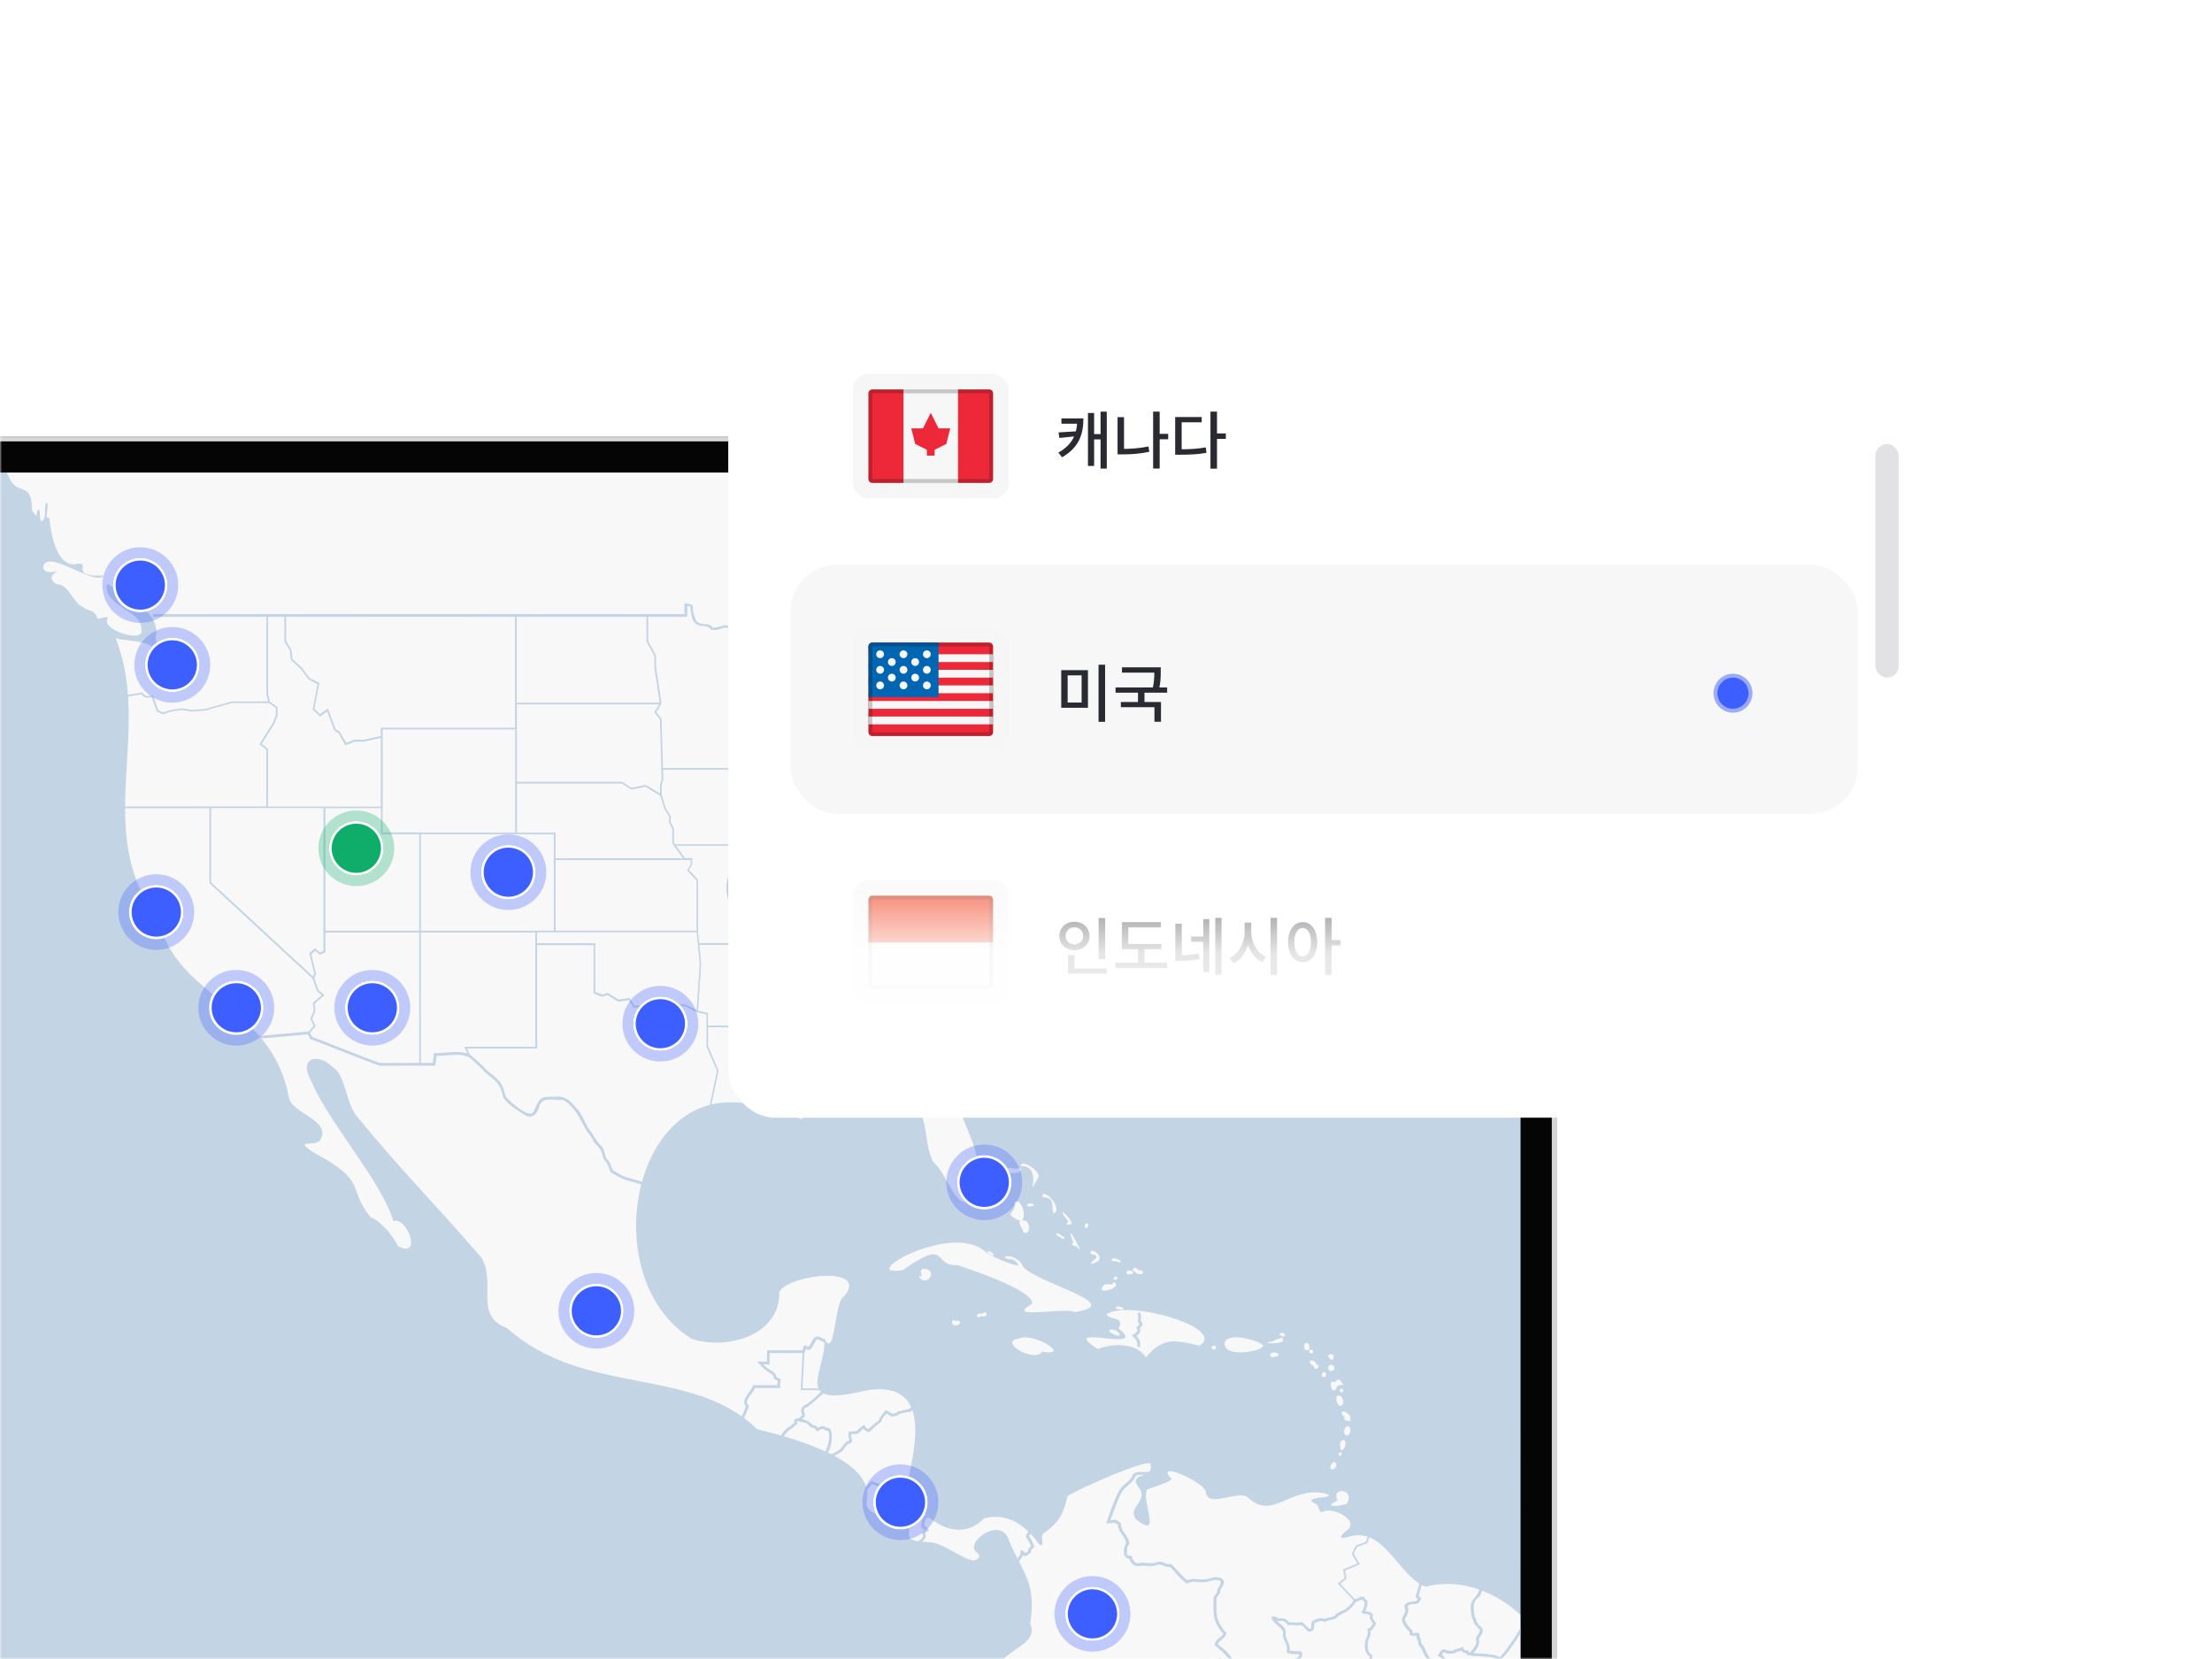 <svg width="568" height="426" viewBox="0 0 568 426" fill="none" xmlns="http://www.w3.org/2000/svg">
<mask id="mask0_5328_655126" style="mask-type:alpha" maskUnits="userSpaceOnUse" x="0" y="0" width="568" height="426">
<rect width="568" height="426" fill="#D9D9D9"/>
</mask>
<g mask="url(#mask0_5328_655126)">
<path d="M-116.053 112.225H389.933C395.269 112.225 399.594 116.55 399.594 121.886V466.043H-125.715V121.886C-125.715 116.55 -121.389 112.225 -116.053 112.225Z" fill="#D6D6D6" stroke="#CCCCCC" stroke-width="0.449"/>
<g filter="url(#filter0_di_5328_655126)">
<path d="M-124.587 122.331C-124.587 117.368 -120.563 113.344 -115.6 113.344H389.488C394.452 113.344 398.475 117.368 398.475 122.331V466.268H-124.587V122.331Z" fill="#050505"/>
</g>
<g clip-path="url(#clip0_5328_655126)">
<rect x="-116.503" y="121.406" width="506.885" height="338.822" fill="#F6F6F6"/>
<rect x="-141.308" y="105.521" width="555.82" height="370.298" rx="1.534" fill="url(#paint0_linear_5328_655126)"/>
<rect x="-285" y="-482.001" width="2007.37" height="1406.93" fill="#C3D4E5"/>
<path d="M290.135 326.418C290.135 326.418 290.164 326.389 290.193 326.36L290.135 326.418Z" fill="#F8F8F8"/>
<path d="M247.043 126.121C246.312 124.402 241.371 124.81 241.722 126.908C243.388 128.423 251.662 131.57 247.043 126.121Z" fill="#F8F8F8"/>
<path d="M341.853 156.25C340.041 153.948 328.376 148.79 329.37 152.491C330.861 154.56 345.011 161.64 341.853 156.25Z" fill="#F8F8F8"/>
<path d="M338.404 179.444C344.806 174.403 329.896 179.619 330.189 173.121C324.546 176.851 339.456 183.582 338.404 179.444Z" fill="#F8F8F8"/>
<path d="M373.165 138.418C362.348 138.156 360.974 157.008 355.127 162.166C363.049 160.126 344.865 170.237 358.606 168.226C365.651 169.858 368.019 167.848 372.726 169.742C375.679 168.051 372.989 172.597 371.06 172.655C371.849 179.998 380.737 162.107 380.912 169.829C377.141 179.765 382.111 169.363 382.666 176.094C385.473 178.25 388.835 166.653 385.853 168.489C383.251 170.616 385.648 166.624 385.941 164.817C385.151 164.118 383.514 166.303 383.193 166.973C377.813 170.645 385.941 162.02 385.356 160.971C384.508 160.417 381.672 163.244 381.819 161.437C381.146 159.689 380.006 159.834 382.228 158.028C385.035 153.599 374.071 155.639 372.668 154.939C368.224 154.56 374.042 151.588 372.376 150.714C369.715 150.86 369.744 149.082 368.896 150.627C361.88 158.523 373.75 142.701 371.411 141.332C369.627 140.079 375.007 140.283 373.106 138.418H373.165Z" fill="#F8F8F8"/>
<path d="M329.865 342.531C329.602 342.123 328.404 342.094 328.638 342.794C328.55 342.852 330.362 343.755 329.865 342.531Z" fill="#F8F8F8"/>
<path d="M271.394 317.298C271.804 317.269 273.499 318.9 273.295 317.764C272.827 317.443 270.81 315.754 271.394 317.298Z" fill="#F8F8F8"/>
<path d="M314.46 344.746C313.992 349.175 325.511 346.698 324.254 345.358C322.792 344.047 315.279 342.036 314.46 344.746Z" fill="#F8F8F8"/>
<path d="M311.303 346.378C311.887 346.902 312.618 346.086 312.063 345.591C311.595 345.3 310.659 345.941 311.303 346.378Z" fill="#F8F8F8"/>
<path d="M336.181 346.116C336.532 344.6 334.544 344.28 334.953 345.97C334.632 346.757 336.386 347.106 336.181 346.116Z" fill="#F8F8F8"/>
<path d="M336.766 347.514C337.585 347.369 337.117 346.436 336.474 346.582C335.918 346.728 336.211 347.631 336.766 347.514Z" fill="#F8F8F8"/>
<path d="M326.476 348.417C327.119 348.621 329.283 348.097 327.879 347.455C327.236 346.931 325.453 347.572 326.476 348.417Z" fill="#F8F8F8"/>
<path d="M329.078 343.464C328.318 343.872 327.646 343.785 326.886 344.426C322.325 345.038 331.563 345.504 329.078 343.464Z" fill="#F8F8F8"/>
<path d="M261.835 343.668C255.784 344.484 265.958 350.137 267.595 347.048C275.371 348.534 265.724 342.095 261.835 343.668Z" fill="#F8F8F8"/>
<path d="M294.258 348.564C298.76 342.94 302.297 344.309 308.057 345.533C315.19 340.958 289.405 333.557 284.113 337.52C284.727 338.977 288.966 337.957 287.212 341.104C295.661 347.777 270.752 339.356 281.891 346.407C285.341 345.009 291.86 344.572 294.258 348.593V348.564Z" fill="#F8F8F8"/>
<path d="M337.381 350.807C337.498 352.38 339.544 350.807 337.995 350.282C337.585 348.709 334.837 349.32 337.381 350.807Z" fill="#F8F8F8"/>
<path d="M341.911 349.175C342.116 349.262 342.642 348.884 342.262 348.796C343.402 347.106 339.397 347.631 341.911 349.175Z" fill="#F8F8F8"/>
<path d="M342.057 352.001C343.08 351.739 342.73 350.457 341.736 350.457C340.595 350.69 341.005 352.234 342.057 352.001Z" fill="#F8F8F8"/>
<path d="M344.076 356.839C343.783 357.422 344.602 357.8 344.894 357.247C345.07 356.664 344.368 356.285 344.076 356.839Z" fill="#F8F8F8"/>
<path d="M344.162 373.826C344.689 373.739 344.659 372.923 344.133 372.923C343.607 372.981 343.519 373.914 344.162 373.826Z" fill="#F8F8F8"/>
<path d="M343.958 361.034C345.42 361.122 345.011 358.762 344.017 358.354C342.438 358.033 343.315 360.568 343.958 361.034Z" fill="#F8F8F8"/>
<path d="M346.267 368.523C346.823 368.028 346.969 366.513 346.267 366.192C344.922 366.046 344.601 369.106 346.267 368.523Z" fill="#F8F8F8"/>
<path d="M339.426 353.284C340.011 354.245 340.947 353.05 340.274 352.439C339.777 352.031 339.28 352.73 339.426 353.284Z" fill="#F8F8F8"/>
<path d="M342.584 375.429C341.824 375.458 341.122 377.293 342.058 377.293C342.993 377.41 343.666 375.633 342.584 375.429Z" fill="#F8F8F8"/>
<path d="M344.981 355.673C343.519 353.255 343.636 354.391 342.672 354.945C341.268 354.1 341.678 356.518 342.233 357.043C343.9 357.043 342.233 355.44 344.981 355.673Z" fill="#F8F8F8"/>
<path d="M344.718 369.834C343.783 370.271 344.075 371.932 344.397 372.34C345.303 372.719 346.209 369.456 344.718 369.834Z" fill="#F8F8F8"/>
<path d="M346.794 364.386C346.765 362.2 342.906 361.617 345.303 364.007C344.455 364.735 347.086 365.347 346.794 364.386Z" fill="#F8F8F8"/>
<path d="M287.475 342.911C287.884 342.007 284.961 340.638 284.844 341.862C285.253 342.386 286.861 343.144 287.475 342.911Z" fill="#F8F8F8"/>
<path d="M290.865 326.447C290.631 326.447 290.076 326.156 289.871 326.156C287.708 327.234 291.567 327.817 290.865 326.447ZM290.222 326.36H290.281C290.281 326.36 290.193 326.36 290.222 326.36ZM290.134 326.418C290.134 326.418 290.164 326.389 290.193 326.36L290.134 326.418Z" fill="#F8F8F8"/>
<path d="M291.276 326.476C292.709 328.137 294.96 326.331 292.212 326.098C292.037 325.019 290.019 325.777 291.276 326.476Z" fill="#F8F8F8"/>
<path d="M283.382 330.089C280.78 332.945 288.878 330.556 285.955 329.215C285.516 330.556 284.054 329.215 283.382 330.089Z" fill="#F8F8F8"/>
<path d="M288.41 336.267C288.819 335.655 286.919 335.247 286.539 335.655C286.071 336.092 288.264 336.471 288.41 336.267Z" fill="#F8F8F8"/>
<path d="M279.902 324.64C285.837 323.446 279.055 319.454 280.165 322.047C283.06 322.455 280.721 323.387 279.902 324.64Z" fill="#F8F8F8"/>
<path d="M286.042 328.545C286.423 328.953 287.475 328.195 286.627 327.816C286.276 327.671 285.809 328.195 286.042 328.545Z" fill="#F8F8F8"/>
<path d="M285.575 323.796C286.159 323.942 286.949 323.68 287.358 324.204C289.2 323.883 284.698 322.223 285.575 323.796Z" fill="#F8F8F8"/>
<path d="M278.704 315.345C279.201 315.549 279.785 314.442 279.288 314.151C278.645 313.918 278.353 315.083 278.704 315.345Z" fill="#F8F8F8"/>
<path d="M231.782 326.185C244.002 317.531 239.237 325.34 245.903 324.844C250.785 326.534 265.461 331.517 265.052 334.752C257.567 339.093 273.355 335.538 275.927 336.937C290.457 334.781 263.268 328.953 262.333 324.466C259.497 321.115 255.55 323.213 260.14 323.417C265.169 327.03 254.79 323.067 252.744 321.202C243.944 313.859 219.503 328.021 231.753 326.185H231.782Z" fill="#F8F8F8"/>
<path d="M257.772 300.805C253.825 300.019 262.362 302.641 262.128 300.048C258.211 300.164 259.234 299.203 257.772 300.805Z" fill="#F8F8F8"/>
<path d="M254.176 322.047C254.527 322.339 255.579 322.747 255.082 321.96C254.439 321.231 252.539 320.882 254.176 322.047Z" fill="#F8F8F8"/>
<path d="M266.659 302.291C267.273 300.834 262.332 297.454 262.04 299.377C268.413 299.377 262.8 309.08 266.659 302.291Z" fill="#F8F8F8"/>
<path d="M236.985 325.777C235.465 326.71 237.833 328.05 235.903 327.642C237.657 331.051 241.487 325.923 236.985 325.777Z" fill="#F8F8F8"/>
<path d="M252.129 337.374C250.725 336.733 250.141 339.006 252.129 337.928C253.707 338.598 253.737 336.092 252.129 337.374Z" fill="#F8F8F8"/>
<path d="M245.23 339.181C244.587 338.54 244.148 339.676 244.674 340.113C246.165 341.046 247.656 338.744 245.23 339.181Z" fill="#F8F8F8"/>
<path d="M270.606 311.616C273.237 309.955 267.098 304.418 267.741 307.449C271.395 307.507 269.641 310.217 270.606 311.616Z" fill="#F8F8F8"/>
<path d="M264.963 309.722C266.688 309.139 263.472 308.556 263.735 309.605C264.057 309.926 264.612 309.809 264.963 309.722Z" fill="#F8F8F8"/>
<path d="M276.512 320.153C279.494 324 272.536 311.616 275.664 319.134C274.524 319.454 276.044 320.066 276.512 320.153Z" fill="#F8F8F8"/>
<path d="M275.197 313.889C273.676 311.208 271.133 309.693 274.349 313.685C272.887 314.705 275.489 314.676 275.197 313.889Z" fill="#F8F8F8"/>
<path d="M263.531 313.539C260.345 312.665 262.362 314.996 262.83 316.482C264.671 317.181 264.467 314.209 263.531 313.539Z" fill="#F8F8F8"/>
<path d="M261.134 313.16C264.379 314.937 262.596 307.128 260.461 308.644C261.192 311.791 257.479 311.208 261.134 313.16Z" fill="#F8F8F8"/>
<path d="M-14.44 102.257C-13.943 102.315 -13.124 101.237 -12.51 101.557C-11.428 103.655 -16.34 102.519 -13.592 104.471C-9.148 104.296 -12.919 108.609 -9.352 110.241C1.435 121.459 -13.65 88.066 -14.44 102.257Z" fill="#F8F8F8"/>
<path fill-rule="evenodd" clip-rule="evenodd" d="M469.934 461.97C456.574 458.153 442.424 444.633 427.338 449.994C427.104 449.295 426.724 442.476 422.953 444.458C414.357 436.969 408.569 441.282 402.78 446.177C408.072 441.719 410.323 434.522 398.892 437.231C395.91 436.969 396.582 440.874 394.682 442.272C393.6 444.37 386.408 445.652 389.157 443.729C397.313 445.245 391.291 432.686 397.021 436.998C398.161 437.028 399.857 434.055 399.71 433.648C400.354 420.768 383.602 402.965 366.09 407.423C359.044 404.83 355.536 391.921 346.473 394.573C344.222 395.243 343.608 395.01 345.449 393.262C349.601 390.785 343.023 387.172 340.099 388.017C338.55 388.978 338.901 386.997 338.141 386.327C332.966 383.967 344.192 384.986 340.45 383.529C331.212 381.432 326.768 390.639 320.424 384.52C318.143 382.48 310.221 387.317 309.665 383.296C310.191 381.14 297.006 374.963 300.339 379.246C301.187 379.8 301.625 380.091 294.638 382.422C292.767 384.87 298.702 395.593 291.773 390.202C289.346 387.201 294.609 385.598 292.738 382.393C288.966 377.702 296.392 380.062 295.427 376.187C296.509 373.622 276.454 382.51 274.115 384.171C273.062 388.6 272.185 390.61 268.414 393.437C266.484 393.903 268.794 398.215 266.718 396.379C261.69 389.357 256.544 388.891 252.685 389.882C244.645 398.419 231.811 386.327 233.536 378.401C235.582 368.727 238.009 354.245 222.076 357.101C202.517 361.938 212.691 351.302 211.609 343.464C214.445 349.904 214.211 334.082 216.638 333.003C223.567 325.049 203.248 327.001 200.12 331.634C200.383 343.202 186.262 346.699 177.638 343.785C150.595 327.263 163.838 267.908 201.406 286.644C203.072 282.973 204.505 288.771 206.493 286.936C208.393 285.158 201.114 284.605 204.564 283.119C205.207 282.973 206.961 280.525 205.704 281.021C205.119 281.166 202.868 282.215 203.716 280.875C213.422 274.115 223.8 284.401 232.776 281.37C239.178 285.624 236.752 293.812 239.822 298.562C243.593 301.621 246.721 314.938 250.668 304.943C255.199 290.753 232.688 277.466 254.673 263.392C257.012 256.719 271.045 256.34 268.297 250.688C267.449 248.415 270.811 252.582 272.565 248.56C275.547 245.151 266.806 247.424 268.706 246.025C274.846 244.335 268.414 236.148 269.642 232.418C268.034 231.165 270.811 221.054 270.08 229.65C269.437 231.398 274.495 234.166 271.162 236.993C273.033 239.265 277.068 230.903 275.021 227.493C275.81 223.21 275.781 231.077 279.582 224.813C280.547 222.802 282.155 220.005 281.044 217.907C280.897 216.887 297.445 214.876 289.171 214.352C270.723 214.731 304.052 212.575 300.69 207.738C294.93 212.341 297.357 199.695 300.134 196.548C303.672 196.578 305.28 192.702 308.086 192.382C310.893 192.382 310.25 190.866 314.869 190.313C317.003 190.08 314.343 186.437 316.769 187.137C319.43 188.157 324.049 183.844 326.446 183.465C326.183 185.913 333.2 183.64 331.972 185.301C315.775 185.388 318.728 207.796 329.311 191.77C333.726 189.351 359.716 180.581 348.139 178.279C347.964 177.084 350.01 173.908 347.73 173.5C344.631 173.034 342.906 185.855 341.035 182.212C333.843 183.611 320.95 176.268 327.557 168.168C324.341 168.576 321.535 167.76 318.816 166.011C341.503 166.274 324.985 147.392 306.011 164.38C300.222 173.179 288.82 177.812 282.038 184.718C282.856 185.826 276.161 188.885 277.272 187.72C287.651 179.007 300.397 168.372 309.577 157.794C322.85 141.768 343.52 158.785 361.646 140.632C366.44 139.991 374.451 135.591 371.118 130.404C371.586 119.914 367.171 121.692 363.897 121.634C364.92 110.445 353.314 123.44 349.864 123.382C350.332 118.982 371.206 114.815 359.102 112.076C353.986 111.668 356.997 107.793 352.378 108.755C352.115 106.569 347.437 109.658 348.928 107.21C349.835 105.724 348.578 103.335 347.145 103.131C346.56 100.771 344.485 104.209 343.783 101.499C343.725 100.363 344.046 99.43 342.087 99.634C342.029 99.372 344.602 98.206 342.087 98.119C339.719 95.351 348.519 95.701 340.976 90.019C343.988 88.737 341.093 87.192 338.901 88.562C343.52 87.046 338.871 80.315 335.334 82.705C340.889 77.955 334.106 80.316 335.334 78.305C338.141 74.196 330.51 71.516 331.738 69.097C323.377 43.572 325.335 84.045 311.887 79.995C310.805 79.237 309.811 79.587 309.285 77.547C309.08 71.661 301.596 78.567 302.064 75.42C306.04 74.663 302.239 65.047 302.181 59.685C302.766 58.083 305.66 52.896 302.005 54.994C301.099 56.101 301.099 56.072 300.719 55.402C300.076 52.313 292.796 54.441 292.709 51.09C293.615 45.961 287.855 44.796 285.137 41.124C282.505 37.103 280.225 41.212 277.418 41.853C272.214 40.804 259.994 33.723 260.637 43.31C264.321 56.043 259.526 55.898 264.292 65.892C264.058 69.185 255.813 75.537 260.111 79.033C285.721 102.111 249.791 108.813 254.936 117.467C256.866 125.596 261.163 137.164 253.358 140.166C232.688 139.379 251.691 103.014 227.396 108.172C223.508 104.646 216.492 103.597 213.042 99.343C205.177 87.717 191.027 94.943 189.683 88.27C188.63 78.888 185.239 76.265 179.626 75.683C173.895 62.541 186.496 46.457 191.057 36.666C196.378 34.714 204.066 32.587 192.46 26.701C191.554 25.564 183.192 23.67 184.216 22.009C191.905 26.264 202.108 30.081 203.073 21.747C209.475 27.692 225.058 4.964 210.235 7.44C207.604 8.402 202.956 2.691 207.429 3.885C210.323 9.684 225.35 3.74 220.263 -4.186C216.404 -5.73 218.947 -8.032 221.959 -7.187C229.004 -3.37 236.986 0.272 228.741 -11.762C232.717 -0.922 251.019 -11.267 241.693 -25.777C234.968 -35.888 251.603 -31.314 238.886 -46.815C240.523 -51.827 229.531 -49.817 226.169 -51.594C223.976 -51.74 223.45 -51.769 224.181 -47.194C223.245 -40.172 227.689 -41.803 226.549 -39.094C225.847 -38.132 227.396 -35.568 225.233 -36.18C220.643 -38.831 223.917 -23.155 220.058 -27.555C214.562 -35.684 219.883 -19.483 217.573 -18.201C214.24 -12.84 210.966 -22.718 210.235 -26.739C209.797 -33.295 215.147 -24.612 211.814 -36.209C200.938 -55.557 204.973 -26.768 199.71 -34.14C197.342 -38.598 197.869 -43.639 198.921 -46.728C196.933 -46.029 196.875 -48.097 195.822 -48.709C186.408 -43.173 193.805 -55.528 190.706 -55.178C189.712 -55.178 189.917 -56.752 190.794 -56.052C194.302 -53.371 195.471 -58.558 192.051 -58.587C187.315 -65.697 188.718 -73.477 182.345 -80.47C176.468 -86.24 171.469 -81.024 174.217 -73.797C169.802 -77.294 168.399 -68.115 169.715 -64.735C166.879 -41.862 184.216 -56.111 179.743 -35.918C182.695 -35.276 183.339 -41.104 183.631 -34.519C183.251 -28.167 173.574 -28.837 173.808 -22.485C175.123 -18.813 177.842 -12.898 171.44 -17.531C171.06 -18.318 170.621 -19.688 170.972 -21.29C173.632 -31.663 171.41 -29.478 170.124 -28.196C169.364 -27.438 168.925 -27.001 170.036 -29.711C167.23 -28.371 166.791 -32.946 163.605 -32.975C160.71 -34.431 164.891 -29.624 159.658 -30.993C157.67 -31.314 160.418 -28.487 159.979 -27.904C159.015 -27.642 161.236 -23.913 162.084 -24.932C166.207 -27.234 168.165 -19.892 163.195 -21.96C154.395 -33.295 165.008 -19.076 151.238 -23.913C136.562 -21.815 135.246 -26.185 127.294 -30.352C126.008 -41.133 111.185 -38.627 109.49 -29.361C113.553 -26.302 116.857 -30.41 120.745 -32.771C126.856 -36.996 120.833 -29.216 118.173 -27.817C107.034 -27.234 118.436 -16.191 114.723 -12.782C112.764 -17.094 109.519 -22.223 104.344 -23.505C106.391 -28.779 61.865 -13.015 83.236 -31.692C81.043 -36.471 74.29 -41.716 70.373 -37.841C59.819 -37.083 42.131 -61.064 36.342 -45.97C34.676 -43.056 30.437 -44.688 32.63 -47.573C31.314 -63.337 28.303 -50.807 26.607 -44.863C18.918 -45.592 20.672 -59.141 14.299 -61.851C11.434 -61.122 13.217 -49.409 8.364 -50.05C10.44 -57.393 -12.188 -39.793 -9.411 -38.394C-10.2 -35.16 -14.469 -38.831 -9.616 -41.978C15.936 -60.918 0.938 -58.005 -15.112 -43.931C-17.305 -43.552 -13.767 -46.582 -15.375 -47.048C-16.282 -47.34 -16.223 -48.418 -16.925 -48.942C-19.117 -50.108 -17.363 -45.999 -19.117 -46.32C-24.409 -46.378 -27.45 -41.687 -23.269 -39.443C-20.667 -28.895 -60.573 -59.286 -64.929 -55.091C-73.32 -53.983 -82.5 -56.489 -89.633 -60.802C-95.042 -63.628 -102.643 -56.752 -103.959 -61.909C-110.244 -64.298 -103.374 -68.349 -112.525 -67.387C-120.214 -63.045 -116.325 -72.166 -120.857 -69.602C-121.792 -68.203 -123.488 -65.814 -124.599 -66.659C-122.903 -69.776 -121.559 -71.583 -126.412 -73.623C-128.634 -76.595 -132.083 -65.172 -138.427 -65.726C-146.292 -67.649 -160.588 -49.35 -160.676 -46.32C-164.418 -34.315 -175.323 -41.803 -175.498 -35.772C-177.048 -25.457 -153.601 -12.811 -153.308 -13.219C-154.478 -8.382 -151.262 -8.12 -147.812 -9.285C-140.796 -5.089 -151.73 -5.468 -153.688 -8.061C-154.419 -9.751 -154.682 -13.918 -157.255 -12.636C-159.068 -9.285 -148.192 -5.089 -150.999 -4.069C-154.653 -1.243 -167.254 0.214 -163.278 -8.382C-165.003 -9.635 -175.206 -7.012 -172.633 -4.419C-172.194 -3.253 -173.686 -3.428 -174.738 -3.545C-182.807 2.458 -188.829 2.633 -176.375 7.79C-180.76 10.471 -175.674 8.839 -176.375 13.559C-173.101 19.27 -163.453 13.938 -159.243 16.619C-158.746 17.61 -158.103 18.047 -157.664 17.085C-155.033 11.724 -145.327 10.966 -149.654 14.987C-151.613 19.096 -144.45 31.538 -155.062 27.546C-157.664 27.721 -159.126 34.685 -162.576 31.48C-169.359 26.118 -171.756 44.3 -173.832 46.661C-172.282 47.797 -175.001 47.069 -175.206 47.797C-175.118 50.74 -172.867 48.322 -173.393 50.944C-173.919 54.936 -156.992 55.519 -162.605 57.005C-180.877 50.682 -162.664 74.43 -157.314 62.337C-152.607 62.745 -154.975 72.098 -153.455 74.051C-154.419 77.052 -156.466 79.616 -151.116 76.178C-144.947 67.873 -139.041 82.239 -138.661 76.498C-134.802 78.713 -129.628 73.497 -130.446 76.498C-131.586 88.969 -141.526 93.981 -147.987 102.752C-152.461 98.556 -158.892 107.21 -161.465 110.066C-162.518 108.113 -169.008 111.814 -168.92 114.174C-166.406 117.03 -159.594 109.804 -156.378 109.541C-153.455 110.969 -153.133 102.839 -151.817 105.637C-138.603 106.831 -126.09 88.183 -115.273 79.471C-105.479 71.312 -118.343 76.644 -114.688 70.467C-110.741 69.01 -97.819 41.62 -95.217 55.082C-103.111 50.361 -107.116 74.954 -100.714 71.428C-98.346 69.097 -92.82 66.533 -91.738 64.144C-88.756 65.571 -86.096 65.163 -85.774 62.57C-82.822 59.074 -87.236 59.074 -86.856 54.615C-86.622 52.955 -83.757 52.372 -85.219 54.703C-86.885 57.15 -81.126 54.674 -79.957 54.761C-77.355 54.878 -77.033 59.365 -73.729 59.452C-70.221 60.443 -68.964 60.734 -66.216 63.182C-61.421 64.668 -53.469 64.027 -47.563 67.028C-45.956 66.387 -43.997 64.581 -44.289 67.903C-44.26 70.379 -19.819 88.154 -28.941 75.129C-26.894 74.284 -17.89 88.037 -22.538 76.265C-18.942 70.496 -21.281 95.963 -17.042 90.543C-13.855 88.532 -18.24 84.54 -16.311 82.413C-8.213 94.768 -18.094 89.348 -13.972 94.943C-18.036 91.825 -17.977 94.302 -16.837 97.828C-17.743 104.122 -15.083 100.246 -15.054 96.225C-14.761 96.079 -10.434 99.255 -12.013 95.38C-11.516 95.963 -9.236 97.361 -8.154 96.283C-6.663 97.478 -8.797 98.527 -9.499 99.576C-10.873 101.295 -6.341 104.121 -6.166 99.226C-5.961 99.022 -4.733 100.858 -4.383 100.741C-6.868 102.402 -8.885 105.287 -4.383 104.267C-5.23 110.415 -3.126 115.281 -0.641 105.87C0.295 107.676 -1.868 110.911 -0.085 112.105C7.458 122.887 -2.278 114.699 2.049 121.954C4.388 128.132 8.101 122.741 8.247 131.104C10.147 133.959 8.949 130.929 10.06 130.783C10.352 131.337 10.06 135.037 11.141 133.464C11.989 132.823 11.141 128.802 12.106 129.093C12.691 130.025 11.171 133.61 12.662 132.881C12.662 132.327 13.451 146.664 20.029 144.74C23.508 144.449 17.427 148.179 26.724 147.8C24.473 150.568 14.065 142.06 11.434 144.711C10.235 146.868 12.808 147.217 14.27 146.693C16.024 146.401 11.141 147.683 14.416 149.985C17.778 149.898 18.801 155.143 21.491 155.959C22.66 157.066 24.414 156.425 24.97 158.756C25.174 159.135 27.981 157.969 27.689 158.698C25.555 161.728 37.424 165.399 36.284 161.582C36.459 156.571 26.256 155.726 27.484 149.84C32.863 153.453 41.605 157.212 39.938 164.001C40.669 165.807 41.839 174.549 40.377 169.421C41.897 164.205 32.425 164.788 29.706 163.884C39.266 188.069 23.479 213.798 40.64 236.089C45.493 256.748 69.525 257.593 74.173 281.691C74.641 285.916 85.458 287.664 82.184 292.793C80.956 294.599 75.43 292.355 80.108 295.706C94.843 303.486 88.937 304.856 95.106 312.519C97.795 313.568 100.777 317.123 102.21 320.008C108.583 323.271 104.549 312.344 101.011 313.539C97.912 303.224 84.318 288.218 79.786 277.32C76.57 271.376 81.921 270.414 85.4 273.998C88.762 275.98 88.703 282.769 91.422 286.382C103.116 300.718 110.337 307.566 123.698 323.038C127.499 329.74 121.593 337.811 130.188 341.017C150.069 358.791 177.667 350.632 194.39 366.979C203.774 369.339 224.648 374.788 222.602 385.365C221.842 388.075 225.935 389.415 227.104 388.92C228.127 388.6 227.66 387.172 228.215 388.308C228.244 390.872 233.945 390.552 233.448 393.174C232.776 396.263 236.489 395.709 238.36 396.03C241.868 395.738 247.569 400.867 250.259 400.692C251.603 400.051 251.983 399.585 250.522 398.332C248.007 395.709 257.334 389.066 259.175 395.768C262.654 404.014 266.192 406.432 264.526 416.893C267.069 422.575 256.924 423.624 256.369 428.636C257.246 431.404 254.936 430.763 251.75 432.22C250.843 434.871 248.534 440.029 246.897 442.797C244.733 453.636 256.573 446.701 250.083 452.617C238.74 462.873 249.411 460.95 245.493 466.37C278.559 520.48 315.337 524.472 293.936 588.401C296.334 610.051 282.155 628.408 284.318 649.942C280.137 654.371 280.167 666.9 286.657 663.141C285.809 664.336 289.522 666.405 288.557 666.376C286.131 668.852 286.394 674.797 285.4 677.623C283.032 679.197 283.236 687.734 286.628 683.422C288.499 682.722 286.014 684.354 285.312 684.82C283.879 685.17 282.622 691.085 281.628 691.464C282.301 687.181 281.248 688.288 280.137 690.881C276.278 691.172 273.501 695.048 272.828 698.661C275.694 701.808 274.466 694.99 277.477 698.748C282.769 697.699 278.412 701.196 279.231 703.469C279.903 704.052 280.634 704.751 279.494 704.168C276.366 702.915 278.5 707.432 281.014 706.849C281.57 706.383 284.581 708.073 282.856 707.752C278.617 704.809 275.606 710.229 280.4 710.55C277.331 711.89 279.962 719.087 280.517 718.475C278.354 719.757 278.646 726.372 280.43 727.945C278.792 721.506 272.595 729.664 278.822 731.005C285.429 734.064 277.214 734.21 281.394 736.191C282.681 736.541 283.119 738.085 284.143 738.464C285.078 736.395 290.896 735.842 286.715 737.503C285.049 740.766 277.535 736.658 280.371 740.766C281.628 742.981 279.845 744.175 283.646 743.155C285.604 743.01 282.827 744.437 282.681 744.641C286.335 750.615 286.657 739.921 292.182 742.369C292.416 742.66 288.849 744.175 287.855 743.913C285.283 743.301 285.341 752.072 288.849 748.75C298.994 763.465 292.621 737.707 308.73 739.921C299.784 728.353 311.273 722.351 315.278 712.065C334.925 702.857 297.912 692.6 321.359 685.636C327.791 682.285 320.161 676.545 327.47 672.728C331.592 670.251 323.815 671.213 326.388 669.261C328.814 667.104 330.042 673.165 332.206 670.018C334.018 665.851 331.767 665.356 330.188 665.822C323.055 669.173 323.055 652.681 329.633 658.334C338.141 662.384 338.871 655.099 340.012 648.397C342.146 642.395 358.693 645.775 361.938 640.384C372.375 625.961 362.318 633.304 364.219 623.076C344.835 605.273 371.089 628.088 381.584 616.724C383.836 615.529 399.769 580.505 392.665 600.232C382.959 614.859 406.376 583.914 406.99 578.873C403.804 562.556 420.468 556.204 433.478 553.29C452.481 552.474 453.153 514.419 456.164 501.453C464.233 492.828 484.757 472.809 469.759 461.824L469.934 461.97ZM282.33 727.974C281.95 728.411 281.599 728.586 281.307 728.557C281.774 728.207 283.002 725.964 282.33 727.974ZM294.55 746.098C293.936 746.623 290.896 747.468 289.843 747.963C290.428 746.331 296.1 742.427 294.55 746.098Z" fill="#F8F8F8"/>
<path d="M345.772 386.181C348.286 382.451 341.649 381.489 343.462 385.306C339.252 387.259 344.105 386.763 345.772 386.181Z" fill="#F8F8F8"/>
<path fill-rule="evenodd" clip-rule="evenodd" d="M211.834 344.71C211.425 344.652 210.028 343.847 209.823 343.876C208.888 344.605 208.534 347.557 206.897 346.333C206.839 346.566 206.78 347.469 206.254 347.294C206.079 347.236 205.962 347.032 206.049 346.828C206.342 345.634 206.312 345.051 207.599 345.896C208.739 344.789 208.486 341.789 211.834 344.018L211.863 344.681L211.834 344.71Z" fill="#C3D4E5"/>
<path fill-rule="evenodd" clip-rule="evenodd" d="M292.937 339.223C292.937 339.369 293.142 339.515 293.317 339.602C293.522 340.243 293.054 340.68 292.674 341.001C293.113 341.787 292.47 342.632 291.826 343.04C292.499 343.798 292.967 344.643 292.733 345.954L292.031 345.809C292.265 344.439 291.505 343.594 290.569 342.924C291.3 342.603 292.704 341.817 291.739 340.942C291.973 340.622 292.411 340.36 292.616 340.039C291.739 339.34 292.616 338.087 292.06 337.329L292.645 336.921C293.23 337.766 292.85 338.524 292.937 339.252V339.223Z" fill="#C3D4E5"/>
<path fill-rule="evenodd" clip-rule="evenodd" d="M204.938 165.501L204.792 165.85L204.148 165.588L204.295 165.238L204.938 165.501Z" fill="#C3D4E5"/>
<path fill-rule="evenodd" clip-rule="evenodd" d="M236.278 208.538L235.927 208.8L235.488 208.247L235.839 207.984L236.278 208.538Z" fill="#C3D4E5"/>
<path fill-rule="evenodd" clip-rule="evenodd" d="M-50.727 -49.628H-50.025V60.864C-49.469 61.068 -48.739 61.301 -48.212 61.476L-47.832 60.631C-47.101 60.952 -46.107 61.476 -45.347 61.855L-43.973 60.486C-42.921 60.456 -41.576 60.369 -40.553 60.311C-40.377 61.272 -40.786 62.292 -41.02 63.224C-40.523 63.982 -39.5 64.448 -38.711 64.856C-37.834 68.615 -32.308 69.956 -32.718 74.268C-31.636 73.248 -30.291 71.995 -28.683 72.024C-28.244 71.209 -28.215 69.839 -28.332 68.965C-27.952 69.052 -27.309 69.314 -27.192 68.79L-27.689 67.77C-26.052 67.508 -24.385 66.663 -22.953 65.73C-19.795 67.887 -21.257 68.411 -19.912 70.975C-18.363 71.675 -17.34 73.132 -16.813 74.647C-15.118 75.987 -13.51 77.531 -12.282 79.396L-12.399 80.125C-10.206 83.534 -8.51 87.322 -6.464 90.789C-6.61 91.052 -6.756 91.343 -6.903 91.664C-6.406 91.809 -5.879 91.984 -5.47 92.101C-5.558 92.567 -5.704 93.179 -5.821 93.674C-5.412 93.878 -4.973 94.082 -4.593 94.257C-4.915 94.694 -4.564 95.306 -4.476 95.859C-4.154 95.859 -3.745 95.801 -3.453 95.801C-2.137 96.821 -0.734 97.812 0.816 98.191C0.933 98.744 1.605 99.123 2.131 99.181L2.453 100.172L3.154 100.434L3.798 100.143C5.201 101.192 3.505 103.436 3.739 104.514C4.675 107.661 3.622 109.933 1.05 112.556L0.903 112.031C0.611 111.915 0.114 111.915 -0.208 111.857L-0.061 111.157C0.319 111.215 0.786 111.215 1.166 111.361C3.447 108.884 3.71 107.282 3.038 104.543C2.774 103.61 3.856 102.153 3.593 100.988L3.213 101.163L1.927 100.696L1.605 99.764C1.079 99.589 0.582 99.269 0.319 98.773C-1.172 98.336 -2.488 97.433 -3.657 96.53C-4.125 96.559 -4.768 96.617 -5.207 96.588C-4.944 95.889 -5.412 95.335 -5.382 94.607C-5.762 94.432 -6.201 94.199 -6.552 94.024C-6.464 93.587 -6.318 93.033 -6.201 92.538C-6.727 92.363 -7.341 92.188 -7.809 92.042C-7.604 91.635 -7.37 91.139 -7.166 90.731C-9.183 87.293 -10.879 83.534 -13.042 80.212L-12.925 79.513C-14.124 77.765 -15.644 76.308 -17.31 74.996C-17.778 73.452 -18.772 72.053 -20.263 71.471C-21.696 69.489 -20.439 68.003 -22.865 66.517C-23.947 67.187 -25.262 67.858 -26.52 68.178L-26.315 68.586C-26.315 69.227 -26.783 69.722 -27.397 69.752C-27.397 70.713 -27.543 71.937 -28.186 72.695C-29.911 72.403 -31.343 74.035 -32.513 75.113L-33.419 74.851C-32.221 70.567 -38.214 68.936 -39.178 65.264C-40.085 64.798 -41.167 64.244 -41.634 63.254C-41.459 62.525 -41.137 61.709 -41.079 60.981C-41.839 61.01 -42.804 61.068 -43.535 61.097L-45.084 62.642C-45.727 62.35 -46.663 61.855 -47.364 61.505L-47.715 62.292C-48.534 61.972 -49.733 61.593 -50.61 61.272V-49.716L-50.727 -49.628ZM175.732 154.894C176.463 155.098 177.544 154.952 177.954 155.739C177.807 156.817 178.187 158.128 178.655 159.119C179.152 160.896 182.251 159.585 183.041 161.188C186.11 161.1 185.701 159.381 189.56 162.149C189.648 162.412 189.794 162.761 189.911 163.082L190.057 162.849C192.396 162.004 193.507 166.17 195.641 164.335C196.226 163.927 196.957 163.461 197.775 163.839C197.834 164.043 197.921 164.276 198.068 164.451C199.062 164.364 200.377 164.626 201.284 164.335C201.576 164.539 201.781 164.859 201.927 165.151C205.26 165.879 206.809 163.665 209.733 162.936C215.667 166.258 221.514 169.871 227.362 173.397C227.508 174.504 227.917 175.64 228.706 176.398C229.467 176.078 230.344 175.407 231.162 176.136C230.987 177.126 231.162 178.234 231.718 179.137C232.77 178.904 234.144 178.7 234.437 180.157L233.91 181.264C235.548 182.313 237.389 183.42 238.939 184.499C239.67 188.636 240.313 192.919 241.044 197.057C240.05 199.039 239.553 201.399 238.968 203.584C238.15 204.546 237.009 205.274 236.132 206.119C235.372 207.897 237.331 209.616 239.027 209.383C240.401 208.596 241.716 207.634 243.12 206.848C244.552 206.032 246.072 205.391 247.768 205.245C250.662 204.721 253.674 203.147 256.217 201.574C255.428 200.641 255.311 199.068 254.989 197.873C254.989 197.815 254.989 197.873 255.34 197.786L254.989 197.844L254.931 197.611C258.468 195.309 262.824 196.62 266.742 196.329C268.379 192.686 271.653 190.734 274.518 188.228C277.734 185.489 288.61 187.383 293.434 186.83C293.668 186.13 294.019 185.227 294.545 184.732C295.188 185.285 295.743 184.877 296.27 184.382C296.416 184.557 296.621 184.761 296.767 184.906C296.971 184.673 297.234 184.382 297.381 184.149C297.351 182.692 298.842 181.993 299.339 180.711C299.222 179.399 299.515 177.913 300.509 176.864C300.772 173.776 303.374 171.765 304.748 169.172C305.274 169.317 305.83 169.492 306.327 169.551C305.45 172.027 308.315 170.57 309.28 170.075C310.771 169.813 311.384 171.503 312.437 172.115C312.408 175.378 312.729 178.787 312.495 181.963C312.495 181.963 312.642 181.963 312.671 181.963C312.992 182.459 313.665 182.43 314.191 182.605C314.425 182.983 314.483 183.566 314.016 183.828C314.133 184.032 314.279 184.265 314.308 184.528C314.045 184.936 314.074 185.285 314.454 185.577C314.513 185.489 314.688 185.373 314.776 185.314C315.068 185.431 315.419 185.548 315.741 185.664C315.916 186.334 315.974 187.034 315.887 187.762C316.354 188.17 316.851 188.753 317.232 189.219C317.232 189.219 316.705 189.656 316.705 189.685C316.208 189.219 315.77 188.403 315.127 188.17C315.244 187.529 315.273 186.83 315.127 186.188C315.068 186.188 314.98 186.13 314.922 186.13C314.834 186.247 314.659 186.363 314.513 186.451C313.723 186.101 313.139 185.314 313.548 184.44C313.343 184.149 313.168 183.77 313.372 183.333C313.46 183.333 313.606 183.275 313.665 183.216C313.168 183.1 312.7 183.042 312.32 182.634C311.969 182.604 311.735 182.138 311.794 181.847C312.028 178.817 311.706 175.553 311.765 172.464C311.092 171.969 310.332 170.629 309.513 170.716C308.461 171.415 305.245 172.552 305.537 170.075C305.42 170.046 305.274 170.017 305.157 169.958C303.812 172.26 301.357 174.329 301.269 177.097C300.246 178.03 299.983 179.545 300.158 180.885C299.661 181.264 299.573 181.963 299.164 182.459C298.667 182.721 297.907 183.683 298.228 184.207L298.112 184.353C297.702 184.848 297.322 185.489 296.708 185.751C296.533 185.577 296.416 185.46 296.24 185.256C295.802 185.577 295.276 185.751 294.749 185.547C294.428 186.072 294.106 186.917 293.989 187.441C288.698 187.471 283.201 187.471 277.91 187.471C276.916 187.471 275.951 187.966 274.986 188.694C272.15 191.171 268.788 193.211 267.268 196.882C263.526 197.319 259.228 195.921 255.779 197.844C255.925 198.601 256.217 199.796 256.451 200.379C256.363 200.583 256.509 200.612 256.656 200.816C256.977 201.078 257.123 201.748 256.685 202.04C254.112 203.642 250.955 205.332 247.914 205.857C246.335 205.973 244.903 206.585 243.5 207.372C242.038 208.159 240.693 209.237 239.231 209.995C236.922 210.344 234.466 208.071 235.548 205.682C239.611 202.856 238.442 200.874 240.342 196.853C239.641 192.861 239.027 188.782 238.325 184.819C236.658 183.683 234.729 182.546 233.033 181.41L233.706 180.011C233.296 179.05 232.156 179.982 231.367 179.72C230.665 178.787 230.344 177.534 230.431 176.427C229.847 176.427 229.174 177.039 228.531 177.068C227.479 176.252 226.952 174.97 226.748 173.746C221.105 170.337 215.434 166.841 209.703 163.606C206.751 164.539 205.026 166.637 201.488 165.675C201.371 165.471 201.254 165.209 201.108 165.005C200.114 165.209 198.886 164.976 197.951 165.092C197.571 164.976 197.395 164.626 197.249 164.306C196.43 164.247 195.729 165.267 194.881 165.384C193.098 165.763 192.074 163.198 190.525 163.344L190.262 163.781H189.502C189.355 163.402 189.18 162.878 189.034 162.47C185.262 159.76 186.052 162.149 182.661 161.712C180.994 159.352 177.661 162.994 177.281 155.797C177.077 155.681 176.755 155.622 176.492 155.593C176.492 156.467 176.463 157.604 176.463 158.39C130.797 158.361 85.043 158.39 39.348 158.39V157.691C84.809 157.691 130.3 157.662 175.732 157.691C175.732 156.788 175.761 155.593 175.761 154.777L175.732 154.894ZM79.401 264.862L80.161 266.261C86.242 268.504 91.446 270.748 97.527 272.963C102 272.963 106.648 272.934 111.121 272.934C111.209 272.088 111.443 271.273 111.384 270.428C114.308 270.544 118.284 269.408 120.944 270.981C122.231 272.118 123.809 273.429 124.891 274.711C127.844 277.304 128.896 277.363 129.832 281.529C130.738 282.753 136.118 287.532 136.995 285.434C138.632 282.083 138.427 281.442 142.579 281.646C145.648 281.209 146.847 283.336 148.66 285.288C149.683 286.687 150.297 288.581 151.232 289.979C152.402 291.203 152.899 292.922 154.214 294.059C155.033 294.816 155.15 295.778 155.471 296.856C155.501 297.031 155.618 297.293 155.705 297.468C156.699 298.284 156.875 299.42 157.343 300.498C158.453 301.081 159.535 301.839 160.763 302.276C162.722 302.859 166.581 303.908 168.189 304.286L168.043 304.986C166.464 304.636 162.634 303.558 160.675 303.004C160.675 303.004 160.675 303.004 160.763 302.655L160.675 303.004C159.243 302.48 158.103 301.751 156.816 300.994C156.29 300.003 156.173 298.75 155.267 298.022C154.828 297.555 154.916 297.06 154.653 296.477C154.477 295.079 153.308 294.263 152.431 293.156C152.168 292.194 151.291 291.291 150.677 290.446C149.04 287.561 147.607 284.035 144.508 282.403C142.374 282.724 139.158 281.325 138.456 284.181C137.813 286.57 136.118 287.532 134.188 285.929C132.551 284.938 130.709 283.802 129.276 281.908C128.253 277.625 127.376 277.858 124.423 275.206C123.312 273.924 121.763 272.613 120.506 271.506C118.138 270.311 114.688 271.127 112.115 271.127C112.028 271.972 111.794 272.817 111.852 273.633C107.116 273.633 102.175 273.662 97.439 273.662C91.212 271.389 85.891 269.116 79.693 266.814L79.05 265.591C74.928 265.999 70.455 266.348 66.303 266.727L66.245 266.028C70.572 265.649 75.162 265.27 79.459 264.833L79.401 264.862Z" fill="#C3D4E5"/>
<path fill-rule="evenodd" clip-rule="evenodd" d="M264.171 394.452C264.434 394.044 264.756 393.549 265.078 393.199L264.668 392.616C264.142 393.141 263.645 393.869 263.353 394.539C263.937 395.268 264.405 396.171 264.756 397.074C264.259 397.308 263.937 397.803 263.967 398.327C263.733 398.502 263.47 398.706 263.236 398.852C263.06 398.444 262.622 398.036 262.066 398.036C262.242 399.58 261.306 399.609 260.985 400.95L261.686 401.125C261.862 400.192 262.476 400.105 262.709 399.26C262.797 399.405 262.973 399.551 263.177 399.639C263.82 399.493 264.259 398.881 264.844 398.59C264.581 398.182 264.814 397.628 265.311 397.599L265.575 397.104C265.253 396.2 264.785 395.21 264.23 394.423L264.171 394.452ZM314.369 427.407C313.755 424.668 312.498 426.038 311.24 427.32C310.919 427.262 310.363 426.475 309.896 425.892C309.486 426.329 308.697 426.3 308.551 427C308.697 427.203 308.814 427.407 308.931 427.641C306.767 427.757 304.516 427.757 302.47 427.611C302.002 427.728 301.505 427.874 301.066 427.815C301.066 429.097 301.066 430.613 301.008 431.895C301.856 431.37 302.85 431.895 303.844 431.691C304.136 431.778 304.253 432.215 304.458 432.448V433.031C304.078 432.944 303.551 432.769 303.318 432.594C302.236 432.944 301.183 433.468 300.043 433.381C299.809 435.712 299.634 438.393 302.236 439.412C302.236 440.228 302.265 441.132 303.025 441.685C303.025 446.726 301.066 452.466 300.277 457.507L300.979 457.624C301.797 452.408 303.844 446.61 303.756 441.336C302.616 440.549 303.23 440.112 302.938 439.15C302.879 438.946 302.733 438.742 302.499 438.597C300.365 438.014 300.628 435.799 300.774 434.051C301.68 433.964 302.47 433.643 303.288 433.352C303.873 433.585 304.604 433.847 305.247 433.701L305.189 432.157C304.75 431.691 304.633 430.962 303.785 430.933C303.259 431.137 302.441 430.817 301.797 430.875C301.797 430.088 301.797 429.185 301.797 428.427C302.382 428.34 303.084 427.961 303.581 428.369C305.744 428.456 307.937 428.194 310.1 428.282C309.896 427.845 309.662 427.349 309.457 426.941C309.574 426.883 309.691 426.825 309.808 426.796C311.504 429.127 311.737 427.378 313.375 426.475C313.638 426.825 313.608 427.437 313.901 427.815C314.515 428.427 314.632 429.389 314.719 430.205C314.661 431.429 316.172 430.896 316.786 430.721V430.022C316.523 430.022 315.713 430.292 315.45 430.35C315.333 429.301 315.246 428.223 314.456 427.349L314.369 427.407ZM259.084 430.787C260.224 431.603 261.394 432.157 262.709 432.07C262.943 433.089 264.317 433.06 264.2 434.313C264.493 434.517 265.078 434.517 265.428 434.459C265.925 434.75 266.598 434.284 267.124 434.197C267.65 434.197 268.761 434.313 269.287 433.964C270.252 434.08 271.129 434.838 271.714 435.508C272.62 435.916 273.702 436.324 274.608 436.761L274.316 437.402C273.38 436.965 272.24 436.528 271.275 436.091C270.778 435.479 270.077 434.867 269.404 434.721C268.79 434.983 267.767 434.954 267.182 434.925C266.072 435.304 264.405 435.624 263.47 434.605C263.616 433.468 262.68 433.701 262.212 432.798C259.26 432.623 257.125 430.03 255.021 428.311L255.488 427.757C256.541 428.69 257.915 429.943 259.084 430.817V430.787Z" fill="#C3D4E5"/>
<path fill-rule="evenodd" clip-rule="evenodd" d="M380.088 407.436C380.088 407.174 380.088 406.999 380.029 406.883L380.672 406.591C381.082 407.669 380.351 409.243 379.854 410.059C377.836 411.253 378.48 413.439 378.713 415.362C378.83 415.478 378.947 415.624 379.035 415.741C379.298 418.247 382.28 417.431 379.737 420.782C380.234 422.472 378.86 423.987 377.836 425.036C377.252 424.978 376.755 425.386 376.521 424.511C376.053 424.511 375.527 424.307 375.293 423.87C374.737 424.074 373.977 423.987 373.656 424.482C372.399 424.715 371.492 424.744 370.732 424.191C370.586 424.366 370.411 424.657 370.235 424.89C370.645 425.182 370.82 425.648 371.171 425.939C371.171 426.289 371.141 426.755 371.054 427.076C369.972 427.833 368.92 427.221 367.838 426.901L367.984 426.201C368.861 426.347 369.534 427.017 370.411 426.609C370.411 426.493 370.411 426.347 370.44 426.231C370.089 425.735 369.738 425.269 369.124 425.269C371.083 421.918 370.381 424.395 373.246 423.812C374.007 423.113 375.03 423.433 375.731 422.763C375.731 423.695 376.082 423.841 376.989 423.783C377.076 423.958 377.135 424.191 377.164 424.337C377.281 424.337 377.369 424.278 377.515 424.278C378.392 423.375 379.532 422.005 378.918 420.694C379.24 420.024 379.941 419.325 380.029 418.596C379.444 417.751 378.304 417.11 378.275 415.916C378.187 415.828 378.1 415.741 378.012 415.653C376.784 409.447 379.035 411.72 380.058 407.407L380.088 407.436Z" fill="#C3D4E5"/>
<path fill-rule="evenodd" clip-rule="evenodd" d="M234.408 361.951C234.086 362.126 233.94 362.272 233.794 362.505C233.092 362.505 231.659 362.884 230.841 363.117L230.607 363.437C230.402 363.496 229.993 363.467 229.847 363.583C228.97 364.079 228.268 363.35 227.654 362.913C227.274 363.496 226.28 364.283 226.397 365.011C225.52 365.565 224.117 366.847 223.24 367.663L223.006 367.4L222.83 367.721C222.45 367.488 221.983 367.196 221.661 366.876C219.965 368.304 220.989 368.129 218.533 368.245C218.533 368.828 218.767 369.586 218.825 370.198L218.533 370.606C217.1 370.547 216.983 372.383 215.785 372.937C215.317 373.228 213.972 374.16 213.183 374.073L213.27 373.374C213.914 373.461 215.112 372.529 215.434 372.354C216.486 371.742 216.72 370.139 218.094 369.935C217.977 369.207 217.743 368.362 217.919 367.604C218.708 367.546 219.497 367.517 220.141 367.429C220.433 366.847 221.193 366.351 221.983 365.827C222.012 366.38 222.509 366.73 222.977 366.992C223.707 366.322 224.906 365.273 225.666 364.72C225.929 363.816 226.748 362.971 227.333 362.272L227.479 362.097C228.824 362.563 228.619 363.408 230.198 362.796L230.402 362.505H230.519C230.519 362.476 230.607 362.826 230.607 362.826L230.519 362.476C231.338 362.272 232.595 361.922 233.414 361.835C234.232 360.99 235.928 360.582 236.951 360.669L236.863 361.369C236.337 361.281 235.022 361.573 234.408 361.951ZM223.035 367.4L222.86 367.721L223.093 367.837L223.269 367.663L223.035 367.4ZM223.503 380.513C223.649 380.425 223.854 380.338 224.087 380.367C225.023 380.775 226.28 381.154 227.274 381.532C228.18 380.775 229.262 381.387 230.285 381.416C230.578 381.736 230.987 381.94 231.162 382.377C231.806 382.523 233.677 382.698 233.911 381.736L234.612 381.824C234.32 383.543 231.63 383.397 230.549 382.931C230.607 382.611 230.256 382.348 229.993 382.144C229.087 382.057 228.122 381.503 227.45 382.377C226.397 381.94 225.023 381.562 223.971 381.124C223.707 381.299 221.895 383.543 221.719 383.805L221.398 383.63L221.076 383.456C221.369 383.048 223.093 380.891 223.532 380.571L223.503 380.513Z" fill="#C3D4E5"/>
<path fill-rule="evenodd" clip-rule="evenodd" d="M291.534 378.968C292.82 378.327 294.838 379.114 296.153 378.298L295.744 377.715C294.37 378.386 292.119 377.424 290.92 378.56C290.452 380.25 288.552 381.008 287.587 382.407C286.155 384.767 284.898 388.846 284.021 391.206C284.664 391.177 285.512 391.061 286.242 390.973L287.061 391.498C287.207 393.771 288.874 394.295 289.195 396.247C288.406 397.471 288.084 400.094 290.014 400.268C290.394 401.755 291.739 402.541 293.23 401.988C294.633 402.162 296.182 402.337 297.615 401.696C298.551 401.813 299.398 402.512 300.451 402.396C301.825 403.619 303.199 405.776 304.865 406.621C306.386 405.601 308.432 406.708 310.128 406.125C312.467 405.513 314.718 405.193 312.584 408.107C312.817 408.981 311.794 409.505 311.619 410.321C311.619 414.401 311.18 416.12 314.133 419.529C313.548 420.578 311.882 421.044 311.911 422.472C314.542 424.657 317.027 426.493 316.355 430.398C318.431 432.204 319.483 434.069 322.348 431.913C322.758 431.767 322.816 431.738 323.05 432.117C322.874 432.466 322.816 432.903 323.021 433.282L323.869 433.195C325.243 430.776 326.704 430.98 328.517 429.582C329.949 429.553 330.943 428.504 331.09 427.105C332.376 426.435 335.036 426.26 334.247 424.133C333.312 423.871 332.054 424.133 331.148 423.812C331.528 422.151 329.833 420.724 330.183 419.208C330.242 417.781 328.605 417.081 327.815 416.12C327.815 416.12 327.932 416.236 327.961 416.265C329.219 416.178 330.037 416.062 330.651 417.314C331.791 417.11 332.961 417.518 334.159 417.256C334.715 417.693 335.387 418.393 335.884 418.946H336.703L337.375 418.393C337.434 417.897 337.434 417.256 337.551 416.761C338.399 416.382 339.129 415.974 340.065 416.499C341.176 415.887 342.842 416.12 343.632 414.925C343.983 414.838 344.304 414.634 344.538 414.401C346.117 413.905 347.637 412.361 348.397 410.933L347.725 410.729C347.198 411.691 345.386 413.76 344.246 413.643C344.07 413.993 343.573 414.284 343.164 414.284C342.813 415.391 341.001 415.275 340.036 415.712C338.896 415.246 338.019 415.799 337.024 416.207C336.674 416.732 336.732 417.431 336.674 418.043L336.411 418.247H336.147C335.592 417.664 334.89 416.907 334.247 416.499C333.253 416.848 332.084 416.499 331.002 416.586C330.33 415.537 329.336 415.479 328.195 415.566C327.786 415.158 327.055 414.896 326.441 415.275C326.821 416.907 329.014 417.606 329.482 419.092C329.014 420.957 331.09 422.501 330.3 424.191C331.265 424.92 332.581 424.657 333.662 424.774C333.575 426.231 331.236 425.852 330.417 426.784C330.388 428.125 329.511 429.028 328.166 428.911C327.786 429.582 327.143 429.786 326.324 429.96C325.359 430.456 324.482 431.243 323.81 432.088C323.255 430.339 321.588 431.534 320.653 432.088C319.191 432.67 318.168 430.893 317.144 430.077C317.612 426.26 315.39 424.337 312.701 422.181C313.139 421.073 314.747 420.665 314.952 419.383C312.028 416.032 312.262 414.371 312.408 410.321C312.788 409.593 313.49 409.156 313.373 408.194C313.841 407.407 314.747 406.504 313.987 405.572C312.379 404.26 310.566 405.63 308.871 405.572C307.555 405.63 306.181 405.135 304.895 405.805C303.462 404.756 302.03 402.774 300.743 401.609C299.632 401.958 298.58 400.851 297.469 400.997C296.153 401.609 294.691 401.434 293.2 401.23C291.797 401.813 290.891 401.026 290.657 399.598C290.189 399.511 289.634 399.482 289.4 399.103C289.371 398.316 289.283 397.005 289.985 396.51C289.897 394.062 287.792 393.567 287.792 391.061L286.476 390.216C286.067 390.274 285.57 390.332 285.131 390.391C285.833 388.467 287.09 384.679 288.26 382.815C289.254 381.445 291.037 380.717 291.622 378.968H291.534Z" fill="#C3D4E5"/>
<path fill-rule="evenodd" clip-rule="evenodd" d="M364.71 405.746L365.383 405.95L364.272 409.796L364.973 410.379L364.33 411.545C363.424 412.215 362.138 411.515 361.465 412.448C362.021 413.584 361.26 414.808 360.734 415.741C360.88 416.819 362.021 418.072 362.722 418.742C362.722 418.917 362.722 419.092 362.693 419.266C362.898 419.354 363.219 419.412 363.365 419.266H364.272C364.564 419.616 364.535 420.082 364.564 420.49C365.032 420.956 364.71 421.976 365.237 422.297C365.47 422.413 365.5 422.734 365.617 422.938L365.763 422.996C365.938 423.637 366.903 425.764 367.517 425.968C367.955 426.026 368.482 426.434 368.774 426.842C368.54 426.959 368.072 427.017 367.897 427.221C366.874 427.105 365.763 427.571 364.915 426.726C363.979 426.988 363.687 427.105 363.161 428.066C362.488 428.212 361.757 428.27 361.085 428.416C360.997 429.028 360.325 429.29 359.769 429.086C359.653 428.911 359.389 428.824 359.126 428.795C359.039 428.94 359.009 429.086 358.98 429.232C358.863 429.261 358.688 429.319 358.542 429.319C358.6 429.64 358.542 430.048 358.22 430.281C357.343 430.018 356.378 431.184 355.676 430.135C354.069 429.989 353.572 428.387 352.227 427.92C352.197 427.891 352.11 427.804 352.081 427.775C351.467 427.075 351.7 426.085 351.671 425.298C350.385 424.54 350.385 422.675 350.56 421.481C350.794 420.49 351.613 419.441 351.028 418.45C351.32 418.276 351.671 418.043 351.993 417.809C352.081 417.46 352.431 417.168 352.578 416.906C352.168 416.527 352.051 415.915 351.7 415.566C351.7 415.274 351.788 415.012 351.876 414.808C351.233 414.342 350.209 414.517 349.508 414.109C350.093 413.322 350.414 412.448 350.443 411.428C350.209 411.253 350.034 411.02 349.859 410.816C349.771 410.816 349.683 410.787 349.596 410.758C349.537 410.758 349.215 411.02 349.157 410.991C348.455 411.078 348.455 411.341 347.724 411.399L347.637 410.7C348.28 410.525 348.952 410.321 349.566 409.913C349.742 410.059 350.005 410.146 350.209 410.029C350.443 410.408 350.706 410.874 351.174 411.02C351.174 411.982 350.999 412.885 350.56 413.73C351.291 413.847 352.022 413.847 352.548 414.546C352.636 414.837 352.49 415.1 352.402 415.362C352.694 415.741 352.841 416.382 353.221 416.556C353.513 417.343 352.665 417.635 352.636 418.246C352.431 418.421 352.197 418.567 351.876 418.771C352.139 419.82 351.467 420.694 351.233 421.656C351.087 422.646 351.087 424.482 352.256 424.861C352.548 425.677 352.051 426.697 352.607 427.396C353.952 427.92 354.507 429.581 356.027 429.523C356.437 430.485 357.109 429.523 357.811 429.581C357.811 429.465 357.752 429.319 357.723 429.173C357.84 428.882 358.103 428.736 358.366 428.678C358.454 428.445 358.629 428.27 358.746 428.066C359.185 428.124 359.682 428.154 360.062 428.474C360.383 428.532 360.325 428.124 360.325 427.891C361.085 427.629 361.874 427.571 362.635 427.454C363.219 426.405 364.038 426.26 365.09 425.939C365.5 426.609 366.201 426.609 366.903 426.551C366.055 425.822 365.558 424.54 365.09 423.521C364.886 423.346 364.827 423.113 364.739 422.909C363.921 422.413 364.33 421.539 363.892 420.927C363.687 420.665 363.775 420.286 363.745 419.995C362.956 420.14 361.699 420.199 361.933 419.062C357.694 414.721 361.933 415.274 360.588 412.506C361.056 411.049 362.751 411.37 363.775 411.078L364.038 410.612L363.453 410.117L364.681 405.834L364.71 405.746Z" fill="#C3D4E5"/>
<path fill-rule="evenodd" clip-rule="evenodd" d="M196.928 346.741H206.312V347.44H197.6C197.6 348.402 197.6 349.48 197.6 350.383C197.074 350.354 196.664 350.325 196.021 350.325C196.986 351.753 199.062 351.869 199.383 353.647C199.734 353.822 200.202 353.88 200.465 354.317C200.407 355.016 200.085 355.774 200.465 356.415H193.858C193.419 357.843 190.73 359.649 192.338 361.019C192.074 361.893 191.231 363.7 190.88 364.515L190.237 364.224C190.53 363.554 191.256 361.893 191.519 361.223C190.028 359.3 192.922 357.435 193.361 355.687H199.588C199.588 355.279 199.705 354.929 199.763 354.55C199.442 354.375 198.945 354.288 198.711 353.938C198.886 353.093 197.805 352.598 197.161 352.248C196.46 351.753 195.583 350.85 194.969 350.209C194.969 350.209 194.969 350.209 195.232 349.975L194.969 350.209L194.413 349.626C195.232 349.626 196.021 349.626 196.928 349.626C196.928 348.664 196.928 347.615 196.986 346.712L196.928 346.741ZM210.113 357.988C210.522 357.639 210.902 357.289 211.253 357.027L211.721 357.581C210.434 358.688 208.68 360.203 207.482 361.165C206.868 361.339 206.517 361.631 206.4 362.272C206.575 362.738 206.78 363.321 206.575 363.874C206.078 364.137 205.61 364.574 205.494 365.098C205.23 364.953 204.938 364.807 204.616 364.982C204.675 365.186 204.763 365.448 204.792 365.681C204.412 365.943 203.769 366.118 203.681 366.613C203.067 366.788 201.108 368.428 201.137 369.331L200.465 369.535C200.173 368.224 202.219 366.468 203.155 366.06C203.359 365.71 203.681 365.535 204.003 365.36C203.915 365.157 203.856 364.836 204.003 364.545C204.324 364.341 204.733 364.195 205.143 364.224C205.347 363.904 205.669 363.67 205.961 363.466C205.961 363.146 205.786 362.709 205.669 362.417C205.757 361.514 206.283 360.844 207.16 360.582C208.008 359.941 209.148 358.95 210.142 358.076L210.113 357.988Z" fill="#C3D4E5"/>
<path fill-rule="evenodd" clip-rule="evenodd" d="M204.938 364.662C204.938 364.458 205.114 364.312 205.319 364.341C206.605 364.341 207.774 364.982 208.651 365.856C209.148 366.031 209.733 366.119 210.025 366.643C210.698 366.235 211.663 365.973 212.277 366.643C214.703 366.235 213.3 373.52 212.13 373.17C211.955 373.083 211.897 372.849 211.984 372.675C212.51 371.422 213.358 368.945 212.686 367.575C212.51 367.138 212.043 367.575 211.838 367.226C211.224 366.322 210.406 367.605 209.645 367.488C209.412 367.401 209.499 367.022 209.382 366.905C208.914 366.585 208.184 366.585 207.774 366.119C207.628 365.915 207.599 365.74 207.248 365.565C206.722 365.07 204.938 365.303 204.968 364.662H204.938Z" fill="#C3D4E5"/>
<path fill-rule="evenodd" clip-rule="evenodd" d="M239.556 388.828L239.673 389.527L237.861 389.819C237.481 390.343 237.305 391.101 237.335 391.859C237.861 392.033 238.299 392.412 238.475 392.937C238.241 393.286 237.802 393.432 237.539 393.723C238.182 394.831 236.896 395.967 236.048 396.404L235.727 395.763C236.341 395.443 237.51 394.568 236.75 393.84C236.808 393.286 237.218 392.995 237.568 392.791C237.305 392.529 236.954 392.47 236.662 392.5C236.545 391.363 236.662 390.023 237.481 389.149L239.556 388.828Z" fill="#C3D4E5"/>
<path fill-rule="evenodd" clip-rule="evenodd" d="M385.087 426.289C383.187 425.182 379.766 425.356 377.749 425.182V424.482C379.796 424.628 383.187 424.482 385.175 425.531C387.894 422.413 390.993 417.547 392.688 413.73C392.688 413.73 392.688 413.788 392.688 413.818L393.332 413.497C393.332 415.304 386.783 425.764 385.087 426.289Z" fill="#C3D4E5"/>
<path d="M211.427 356.999L205.609 356.94L206.136 346.858L206.574 346.887L206.077 356.503L211.427 356.562V356.999Z" fill="#C3D4E5"/>
<path d="M347.753 411.138L343.543 406.622L345.268 405.194L344.888 402.979L348.571 401.464L347.11 399.046L348.133 396.889L350.706 395.928L352.489 391.382L352.898 391.528L351.057 396.278L348.455 397.239L347.607 399.017L349.215 401.668L345.385 403.271L345.736 405.369L344.157 406.68L348.074 410.847L347.753 411.138Z" fill="#C3D4E5"/>
<path d="M182.596 284.108L182.647 284.118L182.588 284.147L182.596 284.108Z" fill="#C3D4E5"/>
<path fill-rule="evenodd" clip-rule="evenodd" d="M182.208 284.031L182.596 284.108L184.502 274.916L181.813 268.651V263.785H195.933V265.854L196.84 267.806L193.887 272.701V275.382H202.424V278.616L204.644 280.816L204.965 280.495L202.862 278.412V274.916H194.325V272.789L197.337 267.806L196.372 265.737V259.385L199.354 253.004L201.254 251.809H210.902L209.703 264.193L208.972 268.534L209.323 279.032H209.762L209.411 268.564L210.142 264.251L211.37 251.809H223.152L224.789 262.037L226.221 267.544L225.753 270.079L226.221 271.973L225.549 274.683H212.656L214.235 277.13V279.032H214.673V276.985L213.445 275.091H225.637L227.625 277.276L240.693 277.742H240.781L242.038 276.489H245.071V276.052H241.862L240.634 277.276L227.829 276.81L225.987 274.799L226.718 271.944L226.25 270.05L226.718 267.485L225.286 261.891L223.649 251.751H229.642H235.489L234.027 253.82L237.038 255.364L238.529 258.54L241.775 261.745L242.622 263.29L243.763 264.688L246.951 270.94L247.36 270.765L244.172 264.513L243.032 263.086L242.184 261.512L238.968 258.307L237.448 255.043L234.729 253.645L236.103 251.692L238.822 250.673H244.698L247.037 251.867V253.004H252.738L258.797 259.351L259.118 259.059L252.913 252.567H247.446V251.605L244.757 250.235H238.734L235.869 251.285H229.876V250.556L231.893 248.72L236.015 246.943L238.003 245.806L241.014 244.757L243.236 242.252L271.799 242.601V242.164L243.149 241.815L234.232 241.698L237.155 240.445L237.799 238.813L240.985 236.453L241.95 237.648L245.634 237.939L249.463 236.336L252.709 230.48H254.346L255.691 228.382L256.392 229.139L258.234 226.779L258.936 224.623L261.684 226.196L262.532 225.322L263.701 226.517L265.514 227.828L263.935 231.354L265.66 230.858L266.128 232.286L268.671 233.685L270.659 233.889L275.658 233.248L276.565 230.217L272.209 230.072V222.467H272.881V223.778L275.278 227.828L275.659 227.624L273.29 223.69V222.379L277.179 219.524L275.161 216.464V214.22L276.916 212.006L281.391 214.452L281.231 218.18L281.669 218.238L281.83 214.22L277.033 211.569L275.249 210.258L275.658 209.121L273.554 207.431H252.504V203.818H252.065V207.868H273.407L275.161 209.267L274.752 210.432L276.623 211.802L274.781 214.104V216.61L276.623 219.407L273.027 222.03H272.004L253.586 222.379L248.674 222.467V205.304H248.236V217.775L246.628 222.554L240.079 227.1V229.227L238.588 230.305L236.98 228.469L236.249 229.46L234.29 228.586L233.179 229.11L230.256 228.382L229.759 226.488L227.654 226.196V209.383H234.378L236.015 208.451L235.81 208.072L234.261 208.946H215.755C215.755 208.946 216.486 204.168 216.486 204.139H216.515V192.483L220.199 185.14L216.603 183.071L213.445 185.927L212.685 182.139L211.428 181.236L211.106 180.07L201.225 177.215L200.143 175.088L202.336 170.804L204.645 165.588L204.236 165.414L201.985 170.484H198.214L190.086 175.437L190.378 179.05L186.87 180.974L187.952 183.363V188.841L191.402 190.851L193.448 193.183L195.465 194.698V197.204H170.235L169.884 184.616L168.51 182.838L169.855 180.77C169.855 180.77 169.68 180.653 169.68 180.624H169.884L168.452 171.3V168.298L166.435 164.627V158.246H165.996V164.743L168.013 168.415V171.329L169.417 180.449H132.697V158.246H132.258V180.653V186.859H97.79V188.987L93.404 189.948H91.007L88.902 190.764L87.236 187.879L86.183 187.238L84.195 181.935L82.149 183.392L80.716 181.993L82.032 175.379L79.488 174.097L77.5 171.416L75.103 169.26L74.811 166.754L73.466 164.627V158.275H73.027V164.773L74.401 166.929L74.694 169.493L77.179 171.737L79.225 174.476L81.564 175.67L80.278 182.197L82.149 184.004L84.02 182.664L85.832 187.588L86.914 188.258L88.697 191.376L91.095 190.444H93.433L97.79 189.482V207.111H68.817V192.25L67.209 191.026L70.484 185.781L71.273 183.771V181.556L69.314 180.216L68.847 178.293V158.246H68.408V178.322L68.847 180.129H59.52L52.504 182.081L49.259 182.314L46.744 181.877L43.821 182.314L41.921 182.955L40.634 182.372L39.348 178.672H37.418L36.483 177.827L31.542 178.642L31.6 179.08L36.307 178.293L37.214 179.109H38.997L40.254 182.693L41.862 183.421L43.879 182.722L46.715 182.285L49.2 182.722L52.533 182.489L59.52 180.536H69.051L70.835 181.76V183.625L70.104 185.548L66.625 191.114L68.379 192.454V207.082H53.995H29.671V207.519H53.761V226.779L80.278 251.285L81.359 254.461L82.616 255.539L80.336 257.491L80.57 259.472L79.693 261.629L80.541 263.406L79.02 265.154L79.342 265.446L81.067 263.493L80.161 261.658L81.008 259.56L80.804 257.695L83.318 255.539L81.769 254.227L80.716 251.197L81.155 250.032L79.927 245.02L80.95 244.116L82.178 245.195L83.552 244.466V239.454H107.642V273.255H108.081V239.454H137.462V268.797H119.219L120.301 271.186L120.71 271.011L119.921 269.234H137.93V242.689H152.431V255.102L154.623 255.947L155.998 255.51L158.775 257.229L161.435 256.792L162.722 258.744L175.878 258.394L179.006 259.939L179.094 259.735L179.035 259.939L181.403 260.492V268.738L184.093 274.945L182.208 284.031ZM195.962 263.348H181.842L181.783 263.319V260.113L179.24 259.531L180.058 247.555L179.591 242.63H200.962V243.912L199.325 245.865H202.862V247.001L200.962 249.099V251.459L199.003 252.712C199.003 252.712 195.962 259.268 195.962 259.298V263.348ZM178.889 259.356L175.965 257.928L175.936 257.899L162.926 258.219L161.64 256.238L158.863 256.675L156.056 254.956L154.623 255.393L152.84 254.723V242.193H137.901V239.396H142.432H178.889L179.678 247.555L178.889 259.356ZM201.488 251.372V249.274L203.388 247.176V245.69L204.002 243.155L204.616 242.63H210.814L212.159 241.902L242.681 242.281L240.781 244.437L237.857 245.457L235.84 246.622L231.688 248.4L229.437 250.439V251.372H201.488ZM80.394 250.76L54.229 226.575L54.2 226.546V207.489H68.583H83.055V244.146L82.178 244.612L80.891 243.475L79.4 244.787L80.687 249.944L80.394 250.76ZM202.95 245.457H200.319L200.26 245.399L201.4 244.029V242.164H179.532L179.24 239.134V225.876L176.93 223.399L177.749 221.884V220.34H175.878L173.597 217.163H192.893L194.325 218.446L193.916 219.815L195.465 223.137L197.98 225.06L198.301 228.003H200.699L199.558 231.82L203.534 234.763L203.827 237.764L205.23 239.309L206.019 240.882L204.353 242.252L203.564 242.922L202.95 245.457ZM205.207 242.222H210.697L212.042 241.494H212.1L233.15 241.756L236.834 240.183L237.477 238.609L240.751 236.191L238.383 233.335L237.389 231.704L238.295 230.684L237.038 229.256L236.395 230.101L234.319 229.168L233.238 229.664L229.905 228.819L229.408 226.954L227.654 226.721V228.265L225.14 229.605L221.28 233.889L219.409 232.607L218.591 234.326H211.457V236.744L209.499 237.502V239.075L206.429 238.697L205.727 239.309L206.633 241.057L205.207 242.222ZM178.86 238.988H142.666V220.835H175.819H177.369V221.855L176.462 223.545L178.86 226.109V238.988ZM142.198 238.988H108.081V214.22H142.198V238.988ZM107.642 238.988H83.552V207.519H97.819V214.22H107.642V238.988ZM205.464 238.901L204.295 237.619L204.265 237.677L203.973 234.646L200.114 231.791L201.342 227.682H198.74L198.448 224.943L195.875 222.962L194.442 219.902L194.822 218.562L195.232 217.222L197.19 215.765L196.372 212.006L201.254 209.821V206.79L199.471 205.304V204.168L215.989 204.43L215.287 209.034H213.708V223.545L213.036 226.459L213.679 229.372L210.96 233.073V236.424L209.002 237.181V238.551L206.253 238.201L205.464 238.901ZM245.604 237.56L242.213 237.298V237.211L241.219 236.016L238.734 233.015L237.915 231.645L238.705 230.742L240.517 229.431V227.333L247.008 222.816L248.265 219.116V222.904L253.41 222.816V225.614L257.152 223.574L258.614 224.419L257.942 226.575L256.422 228.498L255.661 227.712L254.141 230.101H252.475L249.2 236.045L245.604 237.56ZM211.457 233.801H218.298L219.234 231.878L221.222 233.248L224.906 229.198L227.215 227.974V209.442H214.176V223.603L213.533 226.459L214.205 229.46L211.457 233.219V233.801ZM270.659 233.481L268.817 233.306V233.219L266.508 231.966L265.952 230.305L264.724 230.655L266.069 227.682L264.023 226.196L262.736 224.885L261.859 223.166L260.865 222.671L271.799 222.467V230.509L276.009 230.655L275.337 232.898L270.659 233.481ZM261.655 225.701L258.965 224.157L258.994 224.186L257.708 223.457L259.988 222.758L261.538 223.545L262.298 225.031L261.655 225.701ZM253.82 224.914V222.845H253.849L258.439 222.758L257.094 223.166L257.152 223.37L257.035 223.166L253.82 224.914ZM142.666 220.398H175.381L173.042 217.134L172.633 216.552V212.822L171.814 211.277V209.675L170.586 207.664L169.534 204.313L165.762 202.041L162.079 202.74L159.681 201.196H132.755V213.813H142.666V220.398ZM193.097 216.785H173.305L173.042 216.406V212.705L172.223 211.161V209.558L170.966 207.519L169.914 204.139V201.545L170.323 200.176L170.264 197.641H195.495L195.904 201.953L197.6 202.682L198.097 204.109H199.032V205.45L200.816 206.936V209.471L195.846 211.685L196.693 215.503L194.852 216.872L194.501 218.038L193.097 216.785ZM132.288 213.783H107.847L107.876 213.754H98.257V207.286V189.161V187.297H132.288V213.783ZM216.018 203.905L199.266 203.643L199.295 203.614H198.448L197.98 202.303L196.343 201.604L195.933 197.378V194.435L193.799 192.833L191.723 190.473L188.39 188.55V183.246L187.455 181.148L190.846 179.284L190.554 175.67L198.331 170.921H201.78L199.646 175.088L200.933 177.593L210.756 180.42L211.048 181.498L212.276 182.372L213.153 186.743L216.632 183.567L219.585 185.286L216.018 192.367V203.905ZM169.475 203.76L165.821 201.545V201.574L162.137 202.274L159.769 200.758H132.726V180.886H169.3L168.013 182.868L169.475 184.762L169.884 200.088L169.475 201.429V203.76Z" fill="#C3D4E5"/>
<path d="M284.23 214.104L284.692 213.929L283.581 208.568V207.344L291.124 207.723V213.113H291.563V207.752L292.849 207.81L295.465 212.006L295.845 211.773L293.083 207.402L283.64 206.907L284.4 203.527V202.798L288.142 203.06L293.404 203.09L298.581 203.119V201.924L296.153 198.486L294.808 185.199L294.369 185.257L295.714 198.573L298.113 202.041V202.798L293.346 202.652H288.347V200.409L288.727 198.602V197.029L290.656 192.571L293.2 190.298V187.063H292.761V190.094L290.305 192.279L288.317 196.912V198.515L287.937 200.321V202.623L284.4 202.39V198.165L283.581 195.135L284.078 191.318V187.093H283.64V191.289L283.143 195.164L283.961 198.194V202.594V203.498L283.143 207.14V208.509L284.23 214.104Z" fill="#C3D4E5"/>
<path fill-rule="evenodd" clip-rule="evenodd" d="M292.321 178.913C292.321 184.277 287.957 188.626 282.575 188.626C277.192 188.626 272.829 184.277 272.829 178.913C272.829 173.548 277.192 169.199 282.575 169.199C287.957 169.199 292.321 173.548 292.321 178.913ZM282.575 185.901C286.448 185.901 289.587 182.772 289.587 178.913C289.587 175.053 286.448 171.924 282.575 171.924C278.702 171.924 275.563 175.053 275.563 178.913C275.563 182.772 278.702 185.901 282.575 185.901Z" fill="#3E5FFF" fill-opacity="0.3"/>
<path d="M289.586 178.912C289.586 182.772 286.447 185.901 282.574 185.901C278.702 185.901 275.562 182.772 275.562 178.912C275.562 175.053 278.702 171.924 282.574 171.924C286.447 171.924 289.586 175.053 289.586 178.912Z" fill="#3E5FFF"/>
<path fill-rule="evenodd" clip-rule="evenodd" d="M282.574 185.22C286.07 185.22 288.903 182.396 288.903 178.912C288.903 175.429 286.07 172.605 282.574 172.605C279.079 172.605 276.246 175.429 276.246 178.912C276.246 182.396 279.079 185.22 282.574 185.22ZM282.574 185.901C286.447 185.901 289.586 182.772 289.586 178.912C289.586 175.053 286.447 171.924 282.574 171.924C278.702 171.924 275.562 175.053 275.562 178.912C275.562 182.772 278.702 185.901 282.574 185.901Z" fill="white"/>
<path fill-rule="evenodd" clip-rule="evenodd" d="M263.557 197.343C263.557 202.707 259.194 207.056 253.811 207.056C248.429 207.056 244.065 202.707 244.065 197.343C244.065 191.978 248.429 187.629 253.811 187.629C259.194 187.629 263.557 191.978 263.557 197.343ZM253.811 204.331C257.684 204.331 260.823 201.203 260.823 197.343C260.823 193.483 257.684 190.354 253.811 190.354C249.939 190.354 246.799 193.483 246.799 197.343C246.799 201.203 249.939 204.331 253.811 204.331Z" fill="#3E5FFF" fill-opacity="0.3"/>
<path d="M260.823 197.343C260.823 201.202 257.683 204.331 253.811 204.331C249.938 204.331 246.799 201.202 246.799 197.343C246.799 193.483 249.938 190.354 253.811 190.354C257.683 190.354 260.823 193.483 260.823 197.343Z" fill="#3E5FFF"/>
<path fill-rule="evenodd" clip-rule="evenodd" d="M253.811 203.65C257.306 203.65 260.139 200.826 260.139 197.343C260.139 193.859 257.306 191.035 253.811 191.035C250.316 191.035 247.482 193.859 247.482 197.343C247.482 200.826 250.316 203.65 253.811 203.65ZM253.811 204.331C257.683 204.331 260.823 201.202 260.823 197.343C260.823 193.483 257.683 190.354 253.811 190.354C249.938 190.354 246.799 193.483 246.799 197.343C246.799 201.202 249.938 204.331 253.811 204.331Z" fill="white"/>
<path fill-rule="evenodd" clip-rule="evenodd" d="M45.767 150.243C45.767 155.608 41.404 159.957 36.021 159.957C30.639 159.957 26.275 155.608 26.275 150.243C26.275 144.879 30.639 140.53 36.021 140.53C41.404 140.53 45.767 144.879 45.767 150.243ZM36.021 157.232C39.894 157.232 43.033 154.103 43.033 150.243C43.033 146.384 39.894 143.255 36.021 143.255C32.149 143.255 29.009 146.384 29.009 150.243C29.009 154.103 32.149 157.232 36.021 157.232Z" fill="#3E5FFF" fill-opacity="0.3"/>
<path d="M43.033 150.243C43.033 154.103 39.893 157.232 36.021 157.232C32.148 157.232 29.009 154.103 29.009 150.243C29.009 146.383 32.148 143.254 36.021 143.254C39.893 143.254 43.033 146.383 43.033 150.243Z" fill="#3E5FFF"/>
<path fill-rule="evenodd" clip-rule="evenodd" d="M36.021 156.55C39.516 156.55 42.349 153.727 42.349 150.243C42.349 146.76 39.516 143.936 36.021 143.936C32.526 143.936 29.692 146.76 29.692 150.243C29.692 153.727 32.526 156.55 36.021 156.55ZM36.021 157.232C39.893 157.232 43.033 154.103 43.033 150.243C43.033 146.383 39.893 143.254 36.021 143.254C32.148 143.254 29.009 146.383 29.009 150.243C29.009 154.103 32.148 157.232 36.021 157.232Z" fill="white"/>
<path fill-rule="evenodd" clip-rule="evenodd" d="M244.484 264.415C244.484 269.78 240.12 274.129 234.738 274.129C229.356 274.129 224.992 269.78 224.992 264.415C224.992 259.051 229.356 254.702 234.738 254.702C240.12 254.702 244.484 259.051 244.484 264.415ZM234.738 271.404C238.611 271.404 241.75 268.275 241.75 264.415C241.75 260.555 238.611 257.426 234.738 257.426C230.865 257.426 227.726 260.555 227.726 264.415C227.726 268.275 230.865 271.404 234.738 271.404Z" fill="#3E5FFF" fill-opacity="0.3"/>
<path d="M241.749 264.415C241.749 268.275 238.61 271.404 234.738 271.404C230.865 271.404 227.726 268.275 227.726 264.415C227.726 260.555 230.865 257.426 234.738 257.426C238.61 257.426 241.749 260.555 241.749 264.415Z" fill="#3E5FFF"/>
<path fill-rule="evenodd" clip-rule="evenodd" d="M234.738 270.722C238.233 270.722 241.066 267.898 241.066 264.415C241.066 260.931 238.233 258.107 234.738 258.107C231.242 258.107 228.409 260.931 228.409 264.415C228.409 267.898 231.242 270.722 234.738 270.722ZM234.738 271.404C238.61 271.404 241.749 268.275 241.749 264.415C241.749 260.555 238.61 257.426 234.738 257.426C230.865 257.426 227.726 260.555 227.726 264.415C227.726 268.275 230.865 271.404 234.738 271.404Z" fill="white"/>
<path fill-rule="evenodd" clip-rule="evenodd" d="M265.432 250.556C265.432 255.92 261.069 260.269 255.686 260.269C250.304 260.269 245.94 255.92 245.94 250.556C245.94 245.191 250.304 240.842 255.686 240.842C261.069 240.842 265.432 245.191 265.432 250.556ZM255.686 257.544C259.559 257.544 262.698 254.415 262.698 250.556C262.698 246.696 259.559 243.567 255.686 243.567C251.814 243.567 248.674 246.696 248.674 250.556C248.674 254.415 251.814 257.544 255.686 257.544Z" fill="#3E5FFF" fill-opacity="0.3"/>
<path d="M262.698 250.556C262.698 254.415 259.558 257.544 255.686 257.544C251.813 257.544 248.674 254.415 248.674 250.556C248.674 246.696 251.813 243.567 255.686 243.567C259.558 243.567 262.698 246.696 262.698 250.556Z" fill="#3E5FFF"/>
<path fill-rule="evenodd" clip-rule="evenodd" d="M255.686 256.863C259.181 256.863 262.014 254.039 262.014 250.556C262.014 247.072 259.181 244.248 255.686 244.248C252.191 244.248 249.357 247.072 249.357 250.556C249.357 254.039 252.191 256.863 255.686 256.863ZM255.686 257.544C259.558 257.544 262.698 254.415 262.698 250.556C262.698 246.696 259.558 243.567 255.686 243.567C251.813 243.567 248.674 246.696 248.674 250.556C248.674 254.415 251.813 257.544 255.686 257.544Z" fill="white"/>
<path fill-rule="evenodd" clip-rule="evenodd" d="M272.471 228.224C272.471 233.589 268.108 237.938 262.725 237.938C257.343 237.938 252.979 233.589 252.979 228.224C252.979 222.86 257.343 218.511 262.725 218.511C268.108 218.511 272.471 222.86 272.471 228.224ZM262.725 235.213C266.598 235.213 269.737 232.084 269.737 228.224C269.737 224.364 266.598 221.236 262.725 221.236C258.853 221.236 255.713 224.364 255.713 228.224C255.713 232.084 258.853 235.213 262.725 235.213Z" fill="#3E5FFF" fill-opacity="0.3"/>
<path d="M269.737 228.224C269.737 232.084 266.597 235.213 262.725 235.213C258.852 235.213 255.713 232.084 255.713 228.224C255.713 224.364 258.852 221.235 262.725 221.235C266.597 221.235 269.737 224.364 269.737 228.224Z" fill="#3E5FFF"/>
<path fill-rule="evenodd" clip-rule="evenodd" d="M262.725 234.531C266.22 234.531 269.053 231.708 269.053 228.224C269.053 224.74 266.22 221.917 262.725 221.917C259.23 221.917 256.396 224.74 256.396 228.224C256.396 231.708 259.23 234.531 262.725 234.531ZM262.725 235.213C266.597 235.213 269.737 232.084 269.737 228.224C269.737 224.364 266.597 221.235 262.725 221.235C258.852 221.235 255.713 224.364 255.713 228.224C255.713 232.084 258.852 235.213 262.725 235.213Z" fill="white"/>
<path fill-rule="evenodd" clip-rule="evenodd" d="M262.482 303.6C262.482 308.965 258.119 313.314 252.736 313.314C247.354 313.314 242.99 308.965 242.99 303.6C242.99 298.236 247.354 293.887 252.736 293.887C258.119 293.887 262.482 298.236 262.482 303.6ZM252.736 310.589C256.609 310.589 259.748 307.46 259.748 303.6C259.748 299.74 256.609 296.612 252.736 296.612C248.863 296.612 245.724 299.74 245.724 303.6C245.724 307.46 248.863 310.589 252.736 310.589Z" fill="#3E5FFF" fill-opacity="0.3"/>
<path d="M259.748 303.6C259.748 307.46 256.608 310.589 252.736 310.589C248.863 310.589 245.724 307.46 245.724 303.6C245.724 299.74 248.863 296.611 252.736 296.611C256.608 296.611 259.748 299.74 259.748 303.6Z" fill="#3E5FFF"/>
<path fill-rule="evenodd" clip-rule="evenodd" d="M252.736 309.907C256.231 309.907 259.064 307.084 259.064 303.6C259.064 300.116 256.231 297.293 252.736 297.293C249.24 297.293 246.407 300.116 246.407 303.6C246.407 307.084 249.24 309.907 252.736 309.907ZM252.736 310.589C256.608 310.589 259.748 307.46 259.748 303.6C259.748 299.74 256.608 296.611 252.736 296.611C248.863 296.611 245.724 299.74 245.724 303.6C245.724 307.46 248.863 310.589 252.736 310.589Z" fill="white"/>
<path fill-rule="evenodd" clip-rule="evenodd" d="M291.38 213.121C291.38 218.486 287.017 222.835 281.634 222.835C276.252 222.835 271.889 218.486 271.889 213.121C271.889 207.757 276.252 203.408 281.634 203.408C287.017 203.408 291.38 207.757 291.38 213.121ZM281.634 220.11C285.507 220.11 288.646 216.981 288.646 213.121C288.646 209.261 285.507 206.133 281.634 206.133C277.762 206.133 274.623 209.261 274.623 213.121C274.623 216.981 277.762 220.11 281.634 220.11Z" fill="#0EAD69" fill-opacity="0.3"/>
<path d="M288.646 213.121C288.646 216.981 285.507 220.11 281.634 220.11C277.761 220.11 274.622 216.981 274.622 213.121C274.622 209.262 277.761 206.133 281.634 206.133C285.507 206.133 288.646 209.262 288.646 213.121Z" fill="#0EAD69"/>
<path fill-rule="evenodd" clip-rule="evenodd" d="M281.634 219.429C285.129 219.429 287.962 216.605 287.962 213.121C287.962 209.638 285.129 206.814 281.634 206.814C278.139 206.814 275.306 209.638 275.306 213.121C275.306 216.605 278.139 219.429 281.634 219.429ZM281.634 220.11C285.507 220.11 288.646 216.981 288.646 213.121C288.646 209.262 285.507 206.133 281.634 206.133C277.761 206.133 274.622 209.262 274.622 213.121C274.622 216.981 277.761 220.11 281.634 220.11Z" fill="white"/>
<path fill-rule="evenodd" clip-rule="evenodd" d="M226.574 213.725C226.574 219.089 222.21 223.438 216.828 223.438C211.445 223.438 207.082 219.089 207.082 213.725C207.082 208.36 211.445 204.011 216.828 204.011C222.21 204.011 226.574 208.36 226.574 213.725ZM216.828 220.713C220.7 220.713 223.84 217.584 223.84 213.725C223.84 209.865 220.7 206.736 216.828 206.736C212.955 206.736 209.816 209.865 209.816 213.725C209.816 217.584 212.955 220.713 216.828 220.713Z" fill="#3E5FFF" fill-opacity="0.3"/>
<path d="M223.839 213.725C223.839 217.585 220.7 220.714 216.827 220.714C212.955 220.714 209.815 217.585 209.815 213.725C209.815 209.865 212.955 206.736 216.827 206.736C220.7 206.736 223.839 209.865 223.839 213.725Z" fill="#3E5FFF"/>
<path fill-rule="evenodd" clip-rule="evenodd" d="M216.827 220.032C220.322 220.032 223.156 217.208 223.156 213.725C223.156 210.241 220.322 207.418 216.827 207.418C213.332 207.418 210.499 210.241 210.499 213.725C210.499 217.208 213.332 220.032 216.827 220.032ZM216.827 220.714C220.7 220.714 223.839 217.585 223.839 213.725C223.839 209.865 220.7 206.736 216.827 206.736C212.955 206.736 209.815 209.865 209.815 213.725C209.815 217.585 212.955 220.714 216.827 220.714Z" fill="white"/>
<path fill-rule="evenodd" clip-rule="evenodd" d="M206.027 228.06C206.027 233.424 201.663 237.773 196.281 237.773C190.899 237.773 186.535 233.424 186.535 228.06C186.535 222.695 190.899 218.346 196.281 218.346C201.663 218.346 206.027 222.695 206.027 228.06ZM196.281 235.048C200.154 235.048 203.293 231.919 203.293 228.06C203.293 224.2 200.154 221.071 196.281 221.071C192.408 221.071 189.269 224.2 189.269 228.06C189.269 231.919 192.408 235.048 196.281 235.048Z" fill="#3E5FFF" fill-opacity="0.3"/>
<path d="M203.292 228.059C203.292 231.919 200.153 235.048 196.281 235.048C192.408 235.048 189.269 231.919 189.269 228.059C189.269 224.2 192.408 221.071 196.281 221.071C200.153 221.071 203.292 224.2 203.292 228.059Z" fill="#3E5FFF"/>
<path fill-rule="evenodd" clip-rule="evenodd" d="M196.281 234.367C199.776 234.367 202.609 231.543 202.609 228.059C202.609 224.576 199.776 221.752 196.281 221.752C192.785 221.752 189.952 224.576 189.952 228.059C189.952 231.543 192.785 234.367 196.281 234.367ZM196.281 235.048C200.153 235.048 203.292 231.919 203.292 228.059C203.292 224.2 200.153 221.071 196.281 221.071C192.408 221.071 189.269 224.2 189.269 228.059C189.269 231.919 192.408 235.048 196.281 235.048Z" fill="white"/>
<path fill-rule="evenodd" clip-rule="evenodd" d="M267.667 207.581C267.667 212.946 263.303 217.295 257.921 217.295C252.538 217.295 248.175 212.946 248.175 207.581C248.175 202.217 252.538 197.868 257.921 197.868C263.303 197.868 267.667 202.217 267.667 207.581ZM257.921 214.57C261.793 214.57 264.933 211.441 264.933 207.581C264.933 203.721 261.793 200.592 257.921 200.592C254.048 200.592 250.909 203.721 250.909 207.581C250.909 211.441 254.048 214.57 257.921 214.57Z" fill="#3E5FFF" fill-opacity="0.3"/>
<path d="M264.932 207.581C264.932 211.441 261.793 214.57 257.92 214.57C254.048 214.57 250.908 211.441 250.908 207.581C250.908 203.722 254.048 200.593 257.92 200.593C261.793 200.593 264.932 203.722 264.932 207.581Z" fill="#3E5FFF"/>
<path fill-rule="evenodd" clip-rule="evenodd" d="M257.92 213.889C261.415 213.889 264.249 211.065 264.249 207.581C264.249 204.098 261.415 201.274 257.92 201.274C254.425 201.274 251.592 204.098 251.592 207.581C251.592 211.065 254.425 213.889 257.92 213.889ZM257.92 214.57C261.793 214.57 264.932 211.441 264.932 207.581C264.932 203.722 261.793 200.593 257.92 200.593C254.048 200.593 250.908 203.722 250.908 207.581C250.908 211.441 254.048 214.57 257.92 214.57Z" fill="white"/>
<path fill-rule="evenodd" clip-rule="evenodd" d="M179.317 262.872C179.317 268.237 174.954 272.586 169.571 272.586C164.189 272.586 159.825 268.237 159.825 262.872C159.825 257.508 164.189 253.159 169.571 253.159C174.954 253.159 179.317 257.508 179.317 262.872ZM169.571 269.861C173.444 269.861 176.583 266.732 176.583 262.872C176.583 259.012 173.444 255.884 169.571 255.884C165.698 255.884 162.559 259.012 162.559 262.872C162.559 266.732 165.698 269.861 169.571 269.861Z" fill="#3E5FFF" fill-opacity="0.3"/>
<path d="M176.582 262.872C176.582 266.732 173.443 269.861 169.571 269.861C165.698 269.861 162.559 266.732 162.559 262.872C162.559 259.012 165.698 255.883 169.571 255.883C173.443 255.883 176.582 259.012 176.582 262.872Z" fill="#3E5FFF"/>
<path fill-rule="evenodd" clip-rule="evenodd" d="M169.571 269.179C173.066 269.179 175.899 266.355 175.899 262.872C175.899 259.388 173.066 256.565 169.571 256.565C166.075 256.565 163.242 259.388 163.242 262.872C163.242 266.355 166.075 269.179 169.571 269.179ZM169.571 269.861C173.443 269.861 176.582 266.732 176.582 262.872C176.582 259.012 173.443 255.883 169.571 255.883C165.698 255.883 162.559 259.012 162.559 262.872C162.559 266.732 165.698 269.861 169.571 269.861Z" fill="white"/>
<path fill-rule="evenodd" clip-rule="evenodd" d="M140.28 223.964C140.28 229.329 135.916 233.677 130.534 233.677C125.151 233.677 120.788 229.329 120.788 223.964C120.788 218.599 125.151 214.25 130.534 214.25C135.916 214.25 140.28 218.599 140.28 223.964ZM130.534 230.953C134.406 230.953 137.546 227.824 137.546 223.964C137.546 220.104 134.406 216.975 130.534 216.975C126.661 216.975 123.522 220.104 123.522 223.964C123.522 227.824 126.661 230.953 130.534 230.953Z" fill="#3E5FFF" fill-opacity="0.3"/>
<path d="M137.545 223.964C137.545 227.823 134.406 230.952 130.533 230.952C126.661 230.952 123.521 227.823 123.521 223.964C123.521 220.104 126.661 216.975 130.533 216.975C134.406 216.975 137.545 220.104 137.545 223.964Z" fill="#3E5FFF"/>
<path fill-rule="evenodd" clip-rule="evenodd" d="M130.533 230.271C134.029 230.271 136.862 227.447 136.862 223.964C136.862 220.48 134.029 217.656 130.533 217.656C127.038 217.656 124.205 220.48 124.205 223.964C124.205 227.447 127.038 230.271 130.533 230.271ZM130.533 230.952C134.406 230.952 137.545 227.823 137.545 223.964C137.545 220.104 134.406 216.975 130.533 216.975C126.661 216.975 123.521 220.104 123.521 223.964C123.521 227.823 126.661 230.952 130.533 230.952Z" fill="white"/>
<path fill-rule="evenodd" clip-rule="evenodd" d="M70.422 258.776C70.422 264.141 66.059 268.49 60.676 268.49C55.294 268.49 50.931 264.141 50.931 258.776C50.931 253.412 55.294 249.063 60.676 249.063C66.059 249.063 70.422 253.412 70.422 258.776ZM60.676 265.765C64.549 265.765 67.688 262.636 67.688 258.776C67.688 254.917 64.549 251.788 60.676 251.788C56.804 251.788 53.665 254.917 53.665 258.776C53.665 262.636 56.804 265.765 60.676 265.765Z" fill="#3E5FFF" fill-opacity="0.3"/>
<path d="M67.688 258.776C67.688 262.636 64.549 265.765 60.676 265.765C56.803 265.765 53.664 262.636 53.664 258.776C53.664 254.917 56.803 251.788 60.676 251.788C64.549 251.788 67.688 254.917 67.688 258.776Z" fill="#3E5FFF"/>
<path fill-rule="evenodd" clip-rule="evenodd" d="M60.676 265.084C64.171 265.084 67.004 262.26 67.004 258.776C67.004 255.293 64.171 252.469 60.676 252.469C57.181 252.469 54.347 255.293 54.347 258.776C54.347 262.26 57.181 265.084 60.676 265.084ZM60.676 265.765C64.549 265.765 67.688 262.636 67.688 258.776C67.688 254.917 64.549 251.788 60.676 251.788C56.803 251.788 53.664 254.917 53.664 258.776C53.664 262.636 56.803 265.765 60.676 265.765Z" fill="white"/>
<path fill-rule="evenodd" clip-rule="evenodd" d="M105.351 258.776C105.351 264.141 100.988 268.49 95.605 268.49C90.223 268.49 85.859 264.141 85.859 258.776C85.859 253.412 90.223 249.063 95.605 249.063C100.988 249.063 105.351 253.412 105.351 258.776ZM95.605 265.765C99.478 265.765 102.617 262.636 102.617 258.776C102.617 254.917 99.478 251.788 95.605 251.788C91.733 251.788 88.593 254.917 88.593 258.776C88.593 262.636 91.733 265.765 95.605 265.765Z" fill="#3E5FFF" fill-opacity="0.3"/>
<path d="M102.617 258.776C102.617 262.636 99.477 265.765 95.605 265.765C91.732 265.765 88.593 262.636 88.593 258.776C88.593 254.917 91.732 251.788 95.605 251.788C99.477 251.788 102.617 254.917 102.617 258.776Z" fill="#3E5FFF"/>
<path fill-rule="evenodd" clip-rule="evenodd" d="M95.605 265.084C99.1 265.084 101.933 262.26 101.933 258.776C101.933 255.293 99.1 252.469 95.605 252.469C92.11 252.469 89.276 255.293 89.276 258.776C89.276 262.26 92.11 265.084 95.605 265.084ZM95.605 265.765C99.477 265.765 102.617 262.636 102.617 258.776C102.617 254.917 99.477 251.788 95.605 251.788C91.732 251.788 88.593 254.917 88.593 258.776C88.593 262.636 91.732 265.765 95.605 265.765Z" fill="white"/>
<path fill-rule="evenodd" clip-rule="evenodd" d="M101.241 217.82C101.241 223.185 96.877 227.534 91.495 227.534C86.112 227.534 81.749 223.185 81.749 217.82C81.749 212.456 86.112 208.107 91.495 208.107C96.877 208.107 101.241 212.456 101.241 217.82ZM91.495 224.809C95.367 224.809 98.507 221.68 98.507 217.82C98.507 213.961 95.367 210.832 91.495 210.832C87.622 210.832 84.483 213.961 84.483 217.82C84.483 221.68 87.622 224.809 91.495 224.809Z" fill="#0EAD69" fill-opacity="0.3"/>
<path d="M98.506 217.82C98.506 221.68 95.367 224.809 91.494 224.809C87.622 224.809 84.482 221.68 84.482 217.82C84.482 213.96 87.622 210.832 91.494 210.832C95.367 210.832 98.506 213.96 98.506 217.82Z" fill="#0EAD69"/>
<path fill-rule="evenodd" clip-rule="evenodd" d="M91.494 224.128C94.99 224.128 97.823 221.304 97.823 217.82C97.823 214.337 94.99 211.513 91.494 211.513C87.999 211.513 85.166 214.337 85.166 217.82C85.166 221.304 87.999 224.128 91.494 224.128ZM91.494 224.809C95.367 224.809 98.506 221.68 98.506 217.82C98.506 213.96 95.367 210.832 91.494 210.832C87.622 210.832 84.482 213.96 84.482 217.82C84.482 221.68 87.622 224.809 91.494 224.809Z" fill="white"/>
<path fill-rule="evenodd" clip-rule="evenodd" d="M49.876 234.203C49.876 239.568 45.513 243.917 40.131 243.917C34.748 243.917 30.385 239.568 30.385 234.203C30.385 228.839 34.748 224.49 40.131 224.49C45.513 224.49 49.876 228.839 49.876 234.203ZM40.131 241.192C44.003 241.192 47.142 238.063 47.142 234.203C47.142 230.343 44.003 227.215 40.131 227.215C36.258 227.215 33.119 230.343 33.119 234.203C33.119 238.063 36.258 241.192 40.131 241.192Z" fill="#3E5FFF" fill-opacity="0.3"/>
<path d="M47.142 234.203C47.142 238.063 44.003 241.192 40.13 241.192C36.258 241.192 33.118 238.063 33.118 234.203C33.118 230.343 36.258 227.214 40.13 227.214C44.003 227.214 47.142 230.343 47.142 234.203Z" fill="#3E5FFF"/>
<path fill-rule="evenodd" clip-rule="evenodd" d="M40.13 240.51C43.625 240.51 46.459 237.687 46.459 234.203C46.459 230.719 43.625 227.896 40.13 227.896C36.635 227.896 33.802 230.719 33.802 234.203C33.802 237.687 36.635 240.51 40.13 240.51ZM40.13 241.192C44.003 241.192 47.142 238.063 47.142 234.203C47.142 230.343 44.003 227.214 40.13 227.214C36.258 227.214 33.118 230.343 33.118 234.203C33.118 238.063 36.258 241.192 40.13 241.192Z" fill="white"/>
<path fill-rule="evenodd" clip-rule="evenodd" d="M53.984 170.721C53.984 176.086 49.62 180.435 44.238 180.435C38.855 180.435 34.492 176.086 34.492 170.721C34.492 165.357 38.855 161.008 44.238 161.008C49.62 161.008 53.984 165.357 53.984 170.721ZM44.238 177.71C48.111 177.71 51.25 174.581 51.25 170.721C51.25 166.862 48.111 163.733 44.238 163.733C40.365 163.733 37.226 166.862 37.226 170.721C37.226 174.581 40.365 177.71 44.238 177.71Z" fill="#3E5FFF" fill-opacity="0.3"/>
<path d="M51.249 170.721C51.249 174.581 48.11 177.71 44.237 177.71C40.365 177.71 37.226 174.581 37.226 170.721C37.226 166.861 40.365 163.732 44.237 163.732C48.11 163.732 51.249 166.861 51.249 170.721Z" fill="#3E5FFF"/>
<path fill-rule="evenodd" clip-rule="evenodd" d="M44.237 177.029C47.733 177.029 50.566 174.205 50.566 170.721C50.566 167.238 47.733 164.414 44.237 164.414C40.742 164.414 37.909 167.238 37.909 170.721C37.909 174.205 40.742 177.029 44.237 177.029ZM44.237 177.71C48.11 177.71 51.249 174.581 51.249 170.721C51.249 166.861 48.11 163.732 44.237 163.732C40.365 163.732 37.226 166.861 37.226 170.721C37.226 174.581 40.365 177.71 44.237 177.71Z" fill="white"/>
<path fill-rule="evenodd" clip-rule="evenodd" d="M162.88 336.593C162.88 341.957 158.517 346.306 153.134 346.306C147.752 346.306 143.389 341.957 143.389 336.593C143.389 331.228 147.752 326.879 153.134 326.879C158.517 326.879 162.88 331.228 162.88 336.593ZM153.134 343.582C157.007 343.582 160.146 340.453 160.146 336.593C160.146 332.733 157.007 329.604 153.134 329.604C149.262 329.604 146.123 332.733 146.123 336.593C146.123 340.453 149.262 343.582 153.134 343.582Z" fill="#3E5FFF" fill-opacity="0.3"/>
<path d="M160.146 336.593C160.146 340.452 157.007 343.581 153.134 343.581C149.261 343.581 146.122 340.452 146.122 336.593C146.122 332.733 149.261 329.604 153.134 329.604C157.007 329.604 160.146 332.733 160.146 336.593Z" fill="#3E5FFF"/>
<path fill-rule="evenodd" clip-rule="evenodd" d="M153.134 342.9C156.629 342.9 159.462 340.076 159.462 336.593C159.462 333.109 156.629 330.285 153.134 330.285C149.639 330.285 146.806 333.109 146.806 336.593C146.806 340.076 149.639 342.9 153.134 342.9ZM153.134 343.581C157.007 343.581 160.146 340.452 160.146 336.593C160.146 332.733 157.007 329.604 153.134 329.604C149.261 329.604 146.122 332.733 146.122 336.593C146.122 340.452 149.261 343.581 153.134 343.581Z" fill="white"/>
<path fill-rule="evenodd" clip-rule="evenodd" d="M240.956 385.74C240.956 391.104 236.592 395.453 231.21 395.453C225.827 395.453 221.464 391.104 221.464 385.74C221.464 380.375 225.827 376.026 231.21 376.026C236.592 376.026 240.956 380.375 240.956 385.74ZM231.21 392.728C235.082 392.728 238.222 389.6 238.222 385.74C238.222 381.88 235.082 378.751 231.21 378.751C227.337 378.751 224.198 381.88 224.198 385.74C224.198 389.6 227.337 392.728 231.21 392.728Z" fill="#3E5FFF" fill-opacity="0.3"/>
<path d="M238.221 385.74C238.221 389.6 235.082 392.729 231.209 392.729C227.337 392.729 224.197 389.6 224.197 385.74C224.197 381.88 227.337 378.751 231.209 378.751C235.082 378.751 238.221 381.88 238.221 385.74Z" fill="#3E5FFF"/>
<path fill-rule="evenodd" clip-rule="evenodd" d="M231.209 392.048C234.704 392.048 237.538 389.224 237.538 385.74C237.538 382.257 234.704 379.433 231.209 379.433C227.714 379.433 224.881 382.257 224.881 385.74C224.881 389.224 227.714 392.048 231.209 392.048ZM231.209 392.729C235.082 392.729 238.221 389.6 238.221 385.74C238.221 381.88 235.082 378.751 231.209 378.751C227.337 378.751 224.197 381.88 224.197 385.74C224.197 389.6 227.337 392.729 231.209 392.729Z" fill="white"/>
<path fill-rule="evenodd" clip-rule="evenodd" d="M290.268 414.409C290.268 419.774 285.905 424.123 280.522 424.123C275.14 424.123 270.776 419.774 270.776 414.409C270.776 409.045 275.14 404.696 280.522 404.696C285.905 404.696 290.268 409.045 290.268 414.409ZM280.522 421.398C284.395 421.398 287.534 418.269 287.534 414.409C287.534 410.55 284.395 407.421 280.522 407.421C276.65 407.421 273.51 410.55 273.51 414.409C273.51 418.269 276.65 421.398 280.522 421.398Z" fill="#3E5FFF" fill-opacity="0.3"/>
<path d="M287.535 414.409C287.535 418.269 284.395 421.398 280.523 421.398C276.65 421.398 273.511 418.269 273.511 414.409C273.511 410.549 276.65 407.42 280.523 407.42C284.395 407.42 287.535 410.549 287.535 414.409Z" fill="#3E5FFF"/>
<path fill-rule="evenodd" clip-rule="evenodd" d="M280.523 420.716C284.018 420.716 286.851 417.893 286.851 414.409C286.851 410.926 284.018 408.102 280.523 408.102C277.028 408.102 274.194 410.926 274.194 414.409C274.194 417.893 277.028 420.716 280.523 420.716ZM280.523 421.398C284.395 421.398 287.535 418.269 287.535 414.409C287.535 410.549 284.395 407.42 280.523 407.42C276.65 407.42 273.511 410.549 273.511 414.409C273.511 418.269 276.65 421.398 280.523 421.398Z" fill="white"/>
</g>
</g>
<g filter="url(#filter1_dd_5328_655126)">
<rect x="187" y="60" width="306" height="219" rx="12" fill="white"/>
<rect x="203" y="72" width="274" height="64" rx="12" fill="white"/>
<rect x="219" y="88" width="40" height="32" rx="4" fill="#F6F6F6"/>
<path fill-rule="evenodd" clip-rule="evenodd" d="M224 92H254C254.552 92 255 92.448 255 93V115C255 115.552 254.552 116 254 116H224C223.448 116 223 115.552 223 115V93C223 92.448 223.448 92 224 92Z" fill="#F7F7F7"/>
<path fill-rule="evenodd" clip-rule="evenodd" d="M246 92H254C254.552 92 255 92.448 255 93V115C255 115.552 254.552 116 254 116H246V92Z" fill="#ED2939"/>
<path fill-rule="evenodd" clip-rule="evenodd" d="M240 107.5L243 106L244 102H241L239 98L237 102H234L235 106L238 107.5V109H240V107.5Z" fill="#ED2939"/>
<path fill-rule="evenodd" clip-rule="evenodd" d="M223 93C223 92.448 223.448 92 224 92H232V116H224C223.448 116 223 115.552 223 115V93Z" fill="#ED2939"/>
<path opacity="0.2" fill-rule="evenodd" clip-rule="evenodd" d="M254 92H224C223.448 92 223 92.448 223 93V115C223 115.552 223.448 116 224 116H254C254.552 116 255 115.552 255 115V93C255 92.448 254.552 92 254 92ZM224 115V93H254V115H224Z" fill="black"/>
<path d="M282.6 97.704H284.2V112.328H282.6V97.704ZM280.424 103.464H283.064V104.824H280.424V103.464ZM276.6 99.432H278.2C278.2 103.416 277.112 106.92 272.712 109.416L271.768 108.216C275.544 106.104 276.6 103.256 276.6 99.72V99.432ZM272.552 99.432H277.176V100.792H272.552V99.432ZM279.368 98.04H280.952V111.64H279.368V98.04ZM276.52 102.744V103.992L272.024 104.456L271.816 103.032L276.52 102.744ZM297.335 103.4H299.975V104.792H297.335V103.4ZM296.103 97.688H297.783V112.312H296.103V97.688ZM286.967 99.112H288.631V108.184H286.967V99.112ZM286.967 107.272H288.167C290.295 107.272 292.535 107.128 294.919 106.648L295.111 108.024C292.647 108.536 290.359 108.68 288.167 108.68H286.967V107.272ZM310.822 97.688H312.502V112.344H310.822V97.688ZM312.118 103.304H314.774V104.696H312.118V103.304ZM301.766 107.368H302.95C305.542 107.368 307.462 107.272 309.622 106.872L309.798 108.28C307.558 108.68 305.606 108.76 302.95 108.76H301.766V107.368ZM301.766 99.08H308.566V100.44H303.43V108.008H301.766V99.08Z" fill="#2A2B32"/>
<rect x="481.55" y="106" width="6" height="60" rx="3" fill="#E2E2E4"/>
<rect x="203" y="137" width="274" height="64" rx="12" fill="#F7F7F8"/>
<rect x="219" y="153" width="40" height="32" rx="4" fill="#F6F6F6"/>
<path fill-rule="evenodd" clip-rule="evenodd" d="M224 157H254C254.552 157 255 157.448 255 158V180C255 180.552 254.552 181 254 181H224C223.448 181 223 180.552 223 180V158C223 157.448 223.448 157 224 157Z" fill="#ED2939"/>
<path fill-rule="evenodd" clip-rule="evenodd" d="M223 160H255V162H223V160ZM223 164H255V166H223V164ZM223 168H255V170H223V168ZM223 172H255V174H223V172ZM223 176H255V178H223V176Z" fill="#F7F7F7"/>
<path fill-rule="evenodd" clip-rule="evenodd" d="M223 158C223 157.448 223.448 157 224 157H241V171H223V158Z" fill="#0066B3"/>
<path fill-rule="evenodd" clip-rule="evenodd" d="M226 161C226.552 161 227 160.552 227 160C227 159.448 226.552 159 226 159C225.448 159 225 159.448 225 160C225 160.552 225.448 161 226 161ZM229 163C229.552 163 230 162.552 230 162C230 161.448 229.552 161 229 161C228.448 161 228 161.448 228 162C228 162.552 228.448 163 229 163ZM230 166C230 166.552 229.552 167 229 167C228.448 167 228 166.552 228 166C228 165.448 228.448 165 229 165C229.552 165 230 165.448 230 166ZM235 163C235.552 163 236 162.552 236 162C236 161.448 235.552 161 235 161C234.448 161 234 161.448 234 162C234 162.552 234.448 163 235 163ZM236 166C236 166.552 235.552 167 235 167C234.448 167 234 166.552 234 166C234 165.448 234.448 165 235 165C235.552 165 236 165.448 236 166ZM232 161C232.552 161 233 160.552 233 160C233 159.448 232.552 159 232 159C231.448 159 231 159.448 231 160C231 160.552 231.448 161 232 161ZM239 160C239 160.552 238.552 161 238 161C237.448 161 237 160.552 237 160C237 159.448 237.448 159 238 159C238.552 159 239 159.448 239 160ZM232 165C232.552 165 233 164.552 233 164C233 163.448 232.552 163 232 163C231.448 163 231 163.448 231 164C231 164.552 231.448 165 232 165ZM233 168C233 168.552 232.552 169 232 169C231.448 169 231 168.552 231 168C231 167.448 231.448 167 232 167C232.552 167 233 167.448 233 168ZM238 165C238.552 165 239 164.552 239 164C239 163.448 238.552 163 238 163C237.448 163 237 163.448 237 164C237 164.552 237.448 165 238 165ZM239 168C239 168.552 238.552 169 238 169C237.448 169 237 168.552 237 168C237 167.448 237.448 167 238 167C238.552 167 239 167.448 239 168ZM226 165C226.552 165 227 164.552 227 164C227 163.448 226.552 163 226 163C225.448 163 225 163.448 225 164C225 164.552 225.448 165 226 165ZM227 168C227 168.552 226.552 169 226 169C225.448 169 225 168.552 225 168C225 167.448 225.448 167 226 167C226.552 167 227 167.448 227 168Z" fill="#F7F7F7"/>
<path opacity="0.2" fill-rule="evenodd" clip-rule="evenodd" d="M254 157H224C223.448 157 223 157.448 223 158V180C223 180.552 223.448 181 224 181H254C254.552 181 255 180.552 255 180V158C255 157.448 254.552 157 254 157ZM224 180V158H254V180H224Z" fill="black"/>
<path d="M272.504 164.08H279.368V173.744H272.504V164.08ZM277.736 165.408H274.152V172.4H277.736V165.408ZM282.088 162.688H283.768V177.344H282.088V162.688ZM288.103 163.36H297.447V164.72H288.103V163.36ZM286.455 168.512H299.703V169.872H286.455V168.512ZM292.215 169.456H293.879V172.72H292.215V169.456ZM296.407 163.36H298.055V164.48C298.055 165.712 298.055 167.184 297.575 169.152L295.943 168.976C296.407 167.056 296.407 165.68 296.407 164.48V163.36ZM287.815 172.256H298.119V177.328H296.439V173.6H287.815V172.256Z" fill="#2A2B32"/>
<g opacity="0.5" filter="url(#filter2_f_5328_655126)">
<circle cx="445" cy="170" r="5" fill="#3E5FFF"/>
</g>
<circle cx="445" cy="170" r="4" fill="#3E5FFF"/>
<rect x="203" y="202" width="274" height="64" rx="12" fill="white"/>
<rect x="219" y="218" width="40" height="32" rx="4" fill="#F6F6F6"/>
<path fill-rule="evenodd" clip-rule="evenodd" d="M224 222H254C254.552 222 255 222.448 255 223V245C255 245.552 254.552 246 254 246H224C223.448 246 223 245.552 223 245V223C223 222.448 223.448 222 224 222Z" fill="#F7F7F7"/>
<path fill-rule="evenodd" clip-rule="evenodd" d="M223 223C223 222.448 223.448 222 224 222H254C254.552 222 255 222.448 255 223V234H223V223Z" fill="#EF2800"/>
<path opacity="0.2" fill-rule="evenodd" clip-rule="evenodd" d="M254 222H224C223.448 222 223 222.448 223 223V245C223 245.552 223.448 246 224 246H254C254.552 246 255 245.552 255 245V223C255 222.448 254.552 222 254 222ZM224 245V223H254V245H224Z" fill="black"/>
<path d="M282.104 227.72H283.784V238.312H282.104V227.72ZM274.232 240.68H284.2V242.04H274.232V240.68ZM274.232 237.24H275.912V241.192H274.232V237.24ZM275.896 228.696C278.104 228.696 279.768 230.2 279.768 232.344C279.768 234.456 278.104 235.992 275.896 235.992C273.688 235.992 272.008 234.456 272.008 232.344C272.008 230.2 273.688 228.696 275.896 228.696ZM275.896 230.136C274.616 230.136 273.64 231 273.64 232.344C273.64 233.656 274.616 234.52 275.896 234.52C277.176 234.52 278.136 233.656 278.136 232.344C278.136 231 277.176 230.136 275.896 230.136ZM288.071 234.392H298.215V235.752H288.071V234.392ZM286.455 239.192H299.703V240.584H286.455V239.192ZM292.215 235H293.879V239.688H292.215V235ZM288.071 228.792H298.087V230.152H289.735V234.984H288.071V228.792ZM301.798 229.192H303.462V237.736H301.798V229.192ZM301.798 237.288H302.774C304.502 237.288 306.038 237.208 307.814 236.84L308.038 238.264C306.198 238.632 304.582 238.712 302.774 238.712H301.798V237.288ZM312.054 227.704H313.67V242.328H312.054V227.704ZM305.862 232.488H309.382V233.848H305.862V232.488ZM308.966 228.008H310.534V241.624H308.966V228.008ZM319.604 228.904H320.98V231.304C320.98 234.84 319.396 238.088 316.772 239.368L315.764 237.976C318.1 236.92 319.604 234.104 319.604 231.304V228.904ZM319.924 228.904H321.284V231.304C321.284 233.992 322.772 236.68 325.076 237.704L324.084 239.048C321.508 237.832 319.924 234.712 319.924 231.304V228.904ZM326.244 227.688H327.924V242.344H326.244V227.688ZM334.499 228.776C336.675 228.776 338.243 230.776 338.243 233.928C338.243 237.08 336.675 239.096 334.499 239.096C332.323 239.096 330.755 237.08 330.755 233.928C330.755 230.776 332.323 228.776 334.499 228.776ZM334.499 230.296C333.235 230.296 332.355 231.656 332.355 233.928C332.355 236.216 333.235 237.592 334.499 237.592C335.763 237.592 336.643 236.216 336.643 233.928C336.643 231.656 335.763 230.296 334.499 230.296ZM340.259 227.704H341.939V242.328H340.259V227.704ZM341.555 233.4H344.211V234.792H341.555V233.4Z" fill="#2A2B32"/>
<path d="M203 203.599H477V267H203V203.599Z" fill="url(#paint1_linear_5328_655126)"/>
</g>
<defs>
<filter id="filter0_di_5328_655126" x="-125.036" y="112.894" width="523.961" height="353.823" filterUnits="userSpaceOnUse" color-interpolation-filters="sRGB">
<feFlood flood-opacity="0" result="BackgroundImageFix"/>
<feColorMatrix in="SourceAlpha" type="matrix" values="0 0 0 0 0 0 0 0 0 0 0 0 0 0 0 0 0 0 127 0" result="hardAlpha"/>
<feMorphology radius="0.225" operator="dilate" in="SourceAlpha" result="effect1_dropShadow_5328_655126"/>
<feOffset/>
<feGaussianBlur stdDeviation="0.112"/>
<feComposite in2="hardAlpha" operator="out"/>
<feColorMatrix type="matrix" values="0 0 0 0 1 0 0 0 0 1 0 0 0 0 1 0 0 0 0.6 0"/>
<feBlend mode="normal" in2="BackgroundImageFix" result="effect1_dropShadow_5328_655126"/>
<feBlend mode="normal" in="SourceGraphic" in2="effect1_dropShadow_5328_655126" result="shape"/>
<feColorMatrix in="SourceAlpha" type="matrix" values="0 0 0 0 0 0 0 0 0 0 0 0 0 0 0 0 0 0 127 0" result="hardAlpha"/>
<feMorphology radius="0.899" operator="erode" in="SourceAlpha" result="effect2_innerShadow_5328_655126"/>
<feOffset/>
<feGaussianBlur stdDeviation="0.899"/>
<feComposite in2="hardAlpha" operator="arithmetic" k2="-1" k3="1"/>
<feColorMatrix type="matrix" values="0 0 0 0 0 0 0 0 0 0 0 0 0 0 0 0 0 0 0.1 0"/>
<feBlend mode="normal" in2="shape" result="effect2_innerShadow_5328_655126"/>
</filter>
<filter id="filter1_dd_5328_655126" x="173" y="50" width="334" height="251" filterUnits="userSpaceOnUse" color-interpolation-filters="sRGB">
<feFlood flood-opacity="0" result="BackgroundImageFix"/>
<feColorMatrix in="SourceAlpha" type="matrix" values="0 0 0 0 0 0 0 0 0 0 0 0 0 0 0 0 0 0 127 0" result="hardAlpha"/>
<feOffset dy="8"/>
<feGaussianBlur stdDeviation="7"/>
<feColorMatrix type="matrix" values="0 0 0 0 0.082 0 0 0 0 0.094 0 0 0 0 0.137 0 0 0 0.1 0"/>
<feBlend mode="normal" in2="BackgroundImageFix" result="effect1_dropShadow_5328_655126"/>
<feColorMatrix in="SourceAlpha" type="matrix" values="0 0 0 0 0 0 0 0 0 0 0 0 0 0 0 0 0 0 127 0" result="hardAlpha"/>
<feOffset/>
<feGaussianBlur stdDeviation="5"/>
<feColorMatrix type="matrix" values="0 0 0 0 0.082 0 0 0 0 0.094 0 0 0 0 0.137 0 0 0 0.07 0"/>
<feBlend mode="normal" in2="effect1_dropShadow_5328_655126" result="effect2_dropShadow_5328_655126"/>
<feBlend mode="normal" in="SourceGraphic" in2="effect2_dropShadow_5328_655126" result="shape"/>
</filter>
<filter id="filter2_f_5328_655126" x="432" y="157" width="26" height="26" filterUnits="userSpaceOnUse" color-interpolation-filters="sRGB">
<feFlood flood-opacity="0" result="BackgroundImageFix"/>
<feBlend mode="normal" in="SourceGraphic" in2="BackgroundImageFix" result="shape"/>
<feGaussianBlur stdDeviation="4" result="effect1_foregroundBlur_5328_655126"/>
</filter>
<linearGradient id="paint0_linear_5328_655126" x1="33.813" y1="228.579" x2="-61.422" y2="476.031" gradientUnits="userSpaceOnUse">
<stop stop-color="#6DC0F9"/>
<stop offset="1" stop-color="#123DB3"/>
</linearGradient>
<linearGradient id="paint1_linear_5328_655126" x1="340" y1="203.599" x2="340" y2="267" gradientUnits="userSpaceOnUse">
<stop stop-color="white" stop-opacity="0"/>
<stop offset="0.523" stop-color="white" stop-opacity="0.88"/>
<stop offset="1" stop-color="white"/>
</linearGradient>
<clipPath id="clip0_5328_655126">
<rect x="-116.503" y="121.405" width="506.885" height="337.697" rx="1.797" fill="white"/>
</clipPath>
</defs>
</svg>
